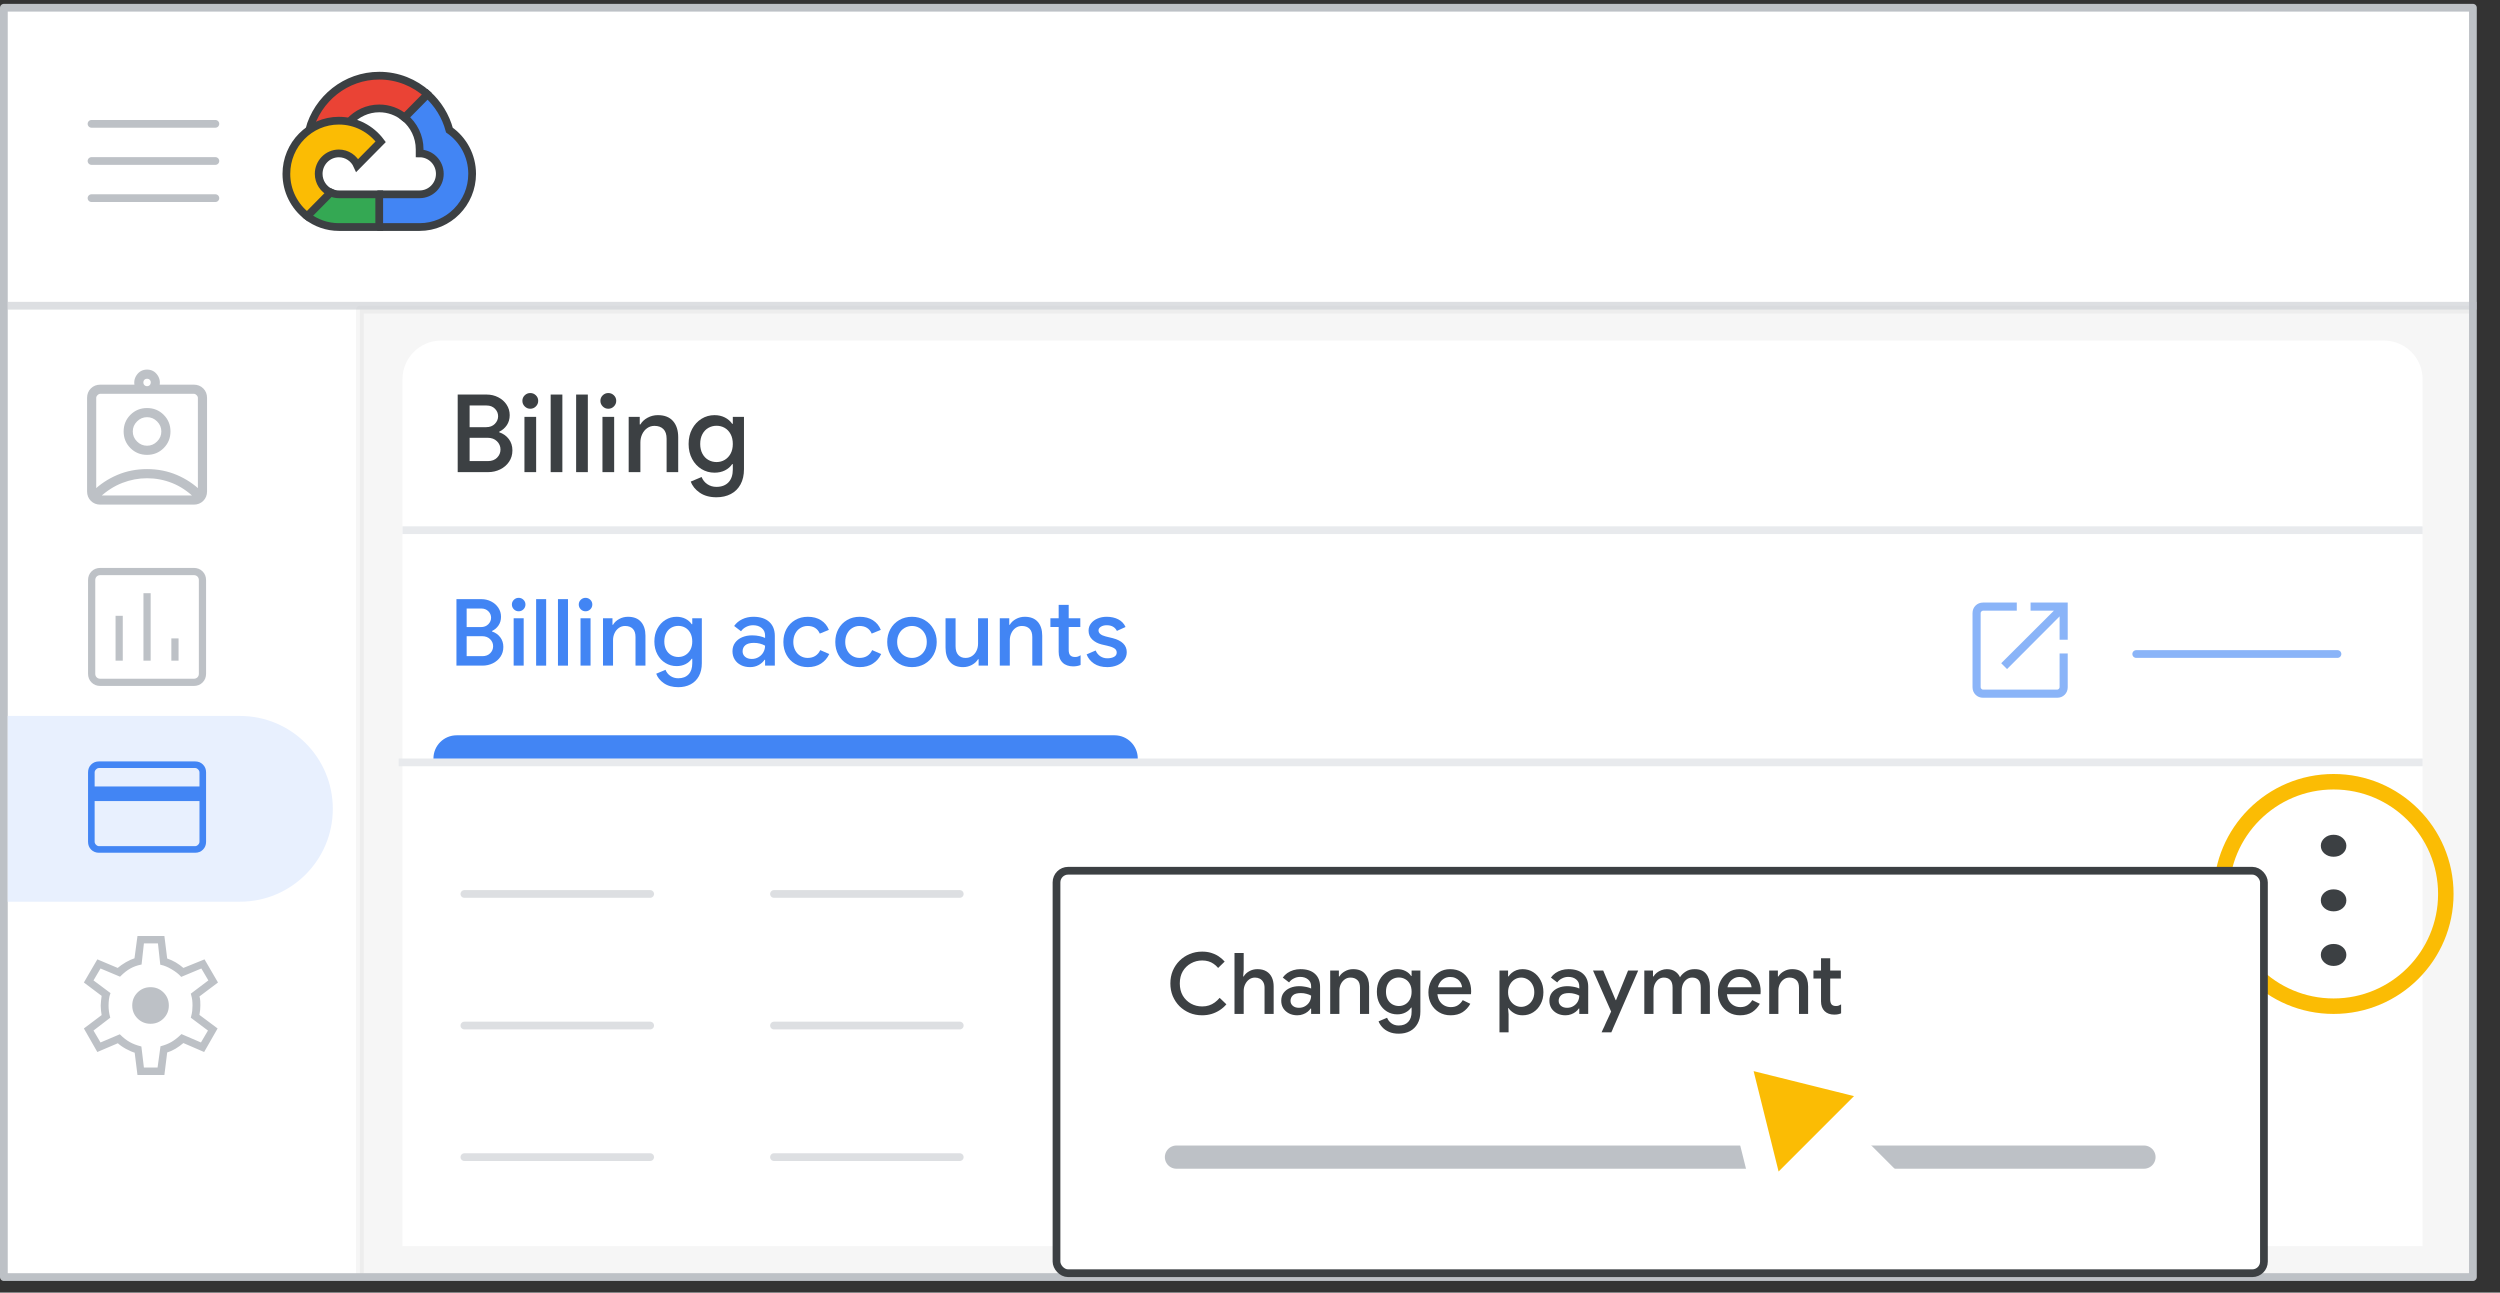 <svg width="323" height="167" viewBox="0 0 323 167" fill="none" xmlns="http://www.w3.org/2000/svg">
<rect x="0" y="0" width="323" height="167" fill="#333333" stroke="none"/>
<g id="partner-sales-console-change-payment" clip-path="url(#clip0_2_82311)">
<rect id="background" x="0.5" y="1" width="319" height="164" fill="white"/>
<rect id="grey bg copy" opacity="0.05" x="46.5" y="40" width="273" height="125" fill="#3C4043" stroke="#3C4043" stroke-linejoin="round"/>
<path id="grey bg copy 3" d="M52 49C52 46.239 54.239 44 57 44H308C310.761 44 313 46.239 313 49V161H52V49Z" fill="white"/>
<rect id="border" x="0.5" y="1" width="319" height="164" stroke="#BDC1C6" stroke-linejoin="round"/>
<g id="Cloud icon - illustrated">
<path id="Path" d="M52.275 15.181L53.044 15.195L55.132 13.08L55.233 12.184C53.574 10.688 51.391 9.778 49 9.778C44.671 9.778 41.02 12.76 39.937 16.803C40.166 16.643 40.652 16.762 40.652 16.762L44.826 16.067C44.826 16.067 45.043 15.708 45.148 15.73C46.103 14.672 47.477 14.006 49 14.006C50.239 14.006 51.379 14.447 52.275 15.181Z" fill="#EA4335" stroke="#3C4043"/>
<path id="Path_2" d="M58.065 16.808C57.581 14.996 56.58 13.397 55.232 12.183L52.274 15.179C53.458 16.149 54.217 17.632 54.217 19.291V19.82C55.656 19.82 56.826 21.005 56.826 22.462C56.826 23.92 55.656 25.105 54.217 25.105H49L48.478 25.636V28.807L49 29.333H54.217C57.957 29.333 61 26.251 61 22.462C61 20.12 59.837 18.049 58.065 16.808Z" fill="#4285F4" stroke="#3C4043"/>
<path id="Path_3" d="M43.782 29.333H48.996V25.105H43.782C43.399 25.105 43.036 25.019 42.708 24.867L41.956 25.101L39.867 27.218L39.684 27.933C40.823 28.81 42.243 29.333 43.782 29.333Z" fill="#34A853" stroke="#3C4043"/>
<path id="Path_4" d="M43.783 15.592C40.043 15.592 37 18.674 37 22.462C37 24.693 38.055 26.679 39.687 27.934L42.712 24.87C41.806 24.455 41.174 23.533 41.174 22.462C41.174 21.005 42.344 19.82 43.783 19.82C44.839 19.82 45.75 20.461 46.159 21.378L49.184 18.314C47.945 16.66 45.984 15.592 43.783 15.592Z" fill="#FBBC04" stroke="#3C4043"/>
</g>
<g id="Menu">
<path id="Line" d="M11.825 16H27.825" stroke="#BDC1C6" stroke-linecap="round" stroke-linejoin="round"/>
<path id="Line_2" d="M11.825 20.8H27.825" stroke="#BDC1C6" stroke-linecap="round" stroke-linejoin="round"/>
<path id="Line_3" d="M11.825 25.6H27.825" stroke="#BDC1C6" stroke-linecap="round" stroke-linejoin="round"/>
</g>
<path id="add title text line copy 5" opacity="0.5" d="M1.5 39.5H319.5" stroke="#BDC1C6" stroke-linecap="square"/>
<g id="blue highlight">
<path id="Rectangle" d="M1 92.5H31C37.627 92.5 43 97.873 43 104.5C43 111.127 37.627 116.5 31 116.5H1V92.5Z" fill="#E8F0FE"/>
</g>
<g id="assignment_ind_BASELINE_P900">
<g id="Shape">
<path fill-rule="evenodd" clip-rule="evenodd" d="M11.914 64.534C12.19 64.81 12.539 64.948 12.961 64.948H25.039C25.461 64.948 25.81 64.81 26.086 64.534C26.362 64.258 26.5 63.909 26.5 63.487V51.409C26.5 50.987 26.362 50.638 26.086 50.362C25.81 50.086 25.461 49.948 25.039 49.948H20.315C20.477 49.461 20.421 49.015 20.145 48.609C19.869 48.203 19.487 48 19 48C18.513 48 18.131 48.203 17.855 48.609C17.579 49.015 17.523 49.461 17.685 49.948H12.961C12.539 49.948 12.19 50.086 11.914 50.362C11.638 50.638 11.5 50.987 11.5 51.409V63.487C11.5 63.909 11.638 64.258 11.914 64.534ZM19.524 49.935C19.386 50.074 19.211 50.143 19 50.143C18.789 50.143 18.615 50.074 18.477 49.935C18.339 49.798 18.27 49.623 18.27 49.412C18.27 49.201 18.339 49.027 18.477 48.888C18.615 48.751 18.789 48.682 19 48.682C19.211 48.682 19.386 48.751 19.524 48.888C19.662 49.027 19.73 49.201 19.73 49.412C19.73 49.623 19.662 49.798 19.524 49.935ZM12.182 63.633C13.058 62.773 14.077 62.095 15.238 61.599C16.399 61.105 17.653 60.857 19 60.857C20.347 60.857 21.602 61.105 22.763 61.599C23.923 62.095 24.942 62.773 25.818 63.633V51.409C25.818 51.214 25.737 51.036 25.575 50.873C25.412 50.711 25.234 50.63 25.039 50.63H12.961C12.766 50.63 12.588 50.711 12.425 50.873C12.263 51.036 12.182 51.214 12.182 51.409V63.633ZM20.972 57.716C20.437 58.252 19.779 58.52 19 58.52C18.221 58.52 17.563 58.252 17.028 57.716C16.492 57.18 16.224 56.523 16.224 55.743C16.224 54.964 16.492 54.307 17.028 53.771C17.563 53.235 18.221 52.968 19 52.968C19.779 52.968 20.437 53.235 20.972 53.771C21.508 54.307 21.776 54.964 21.776 55.743C21.776 56.523 21.508 57.18 20.972 57.716ZM12.717 64.266H25.282V64.193V64.12C24.373 63.243 23.387 62.594 22.324 62.172C21.261 61.75 20.153 61.539 19 61.539C17.88 61.539 16.784 61.746 15.713 62.159C14.641 62.574 13.643 63.211 12.717 64.071V64.169V64.266ZM17.527 57.216C17.941 57.63 18.432 57.838 19 57.838C19.568 57.838 20.059 57.63 20.473 57.216C20.887 56.803 21.094 56.312 21.094 55.743C21.094 55.175 20.887 54.684 20.473 54.271C20.059 53.856 19.568 53.649 19 53.649C18.432 53.649 17.941 53.856 17.527 54.271C17.113 54.684 16.906 55.175 16.906 55.743C16.906 56.312 17.113 56.803 17.527 57.216Z" fill="#BDC1C6"/>
<path d="M20.315 49.948L20.078 49.869L19.968 50.198H20.315V49.948ZM17.685 49.948V50.198H18.032L17.922 49.869L17.685 49.948ZM19.524 49.935L19.347 49.759L19.347 49.759L19.524 49.935ZM18.477 49.935L18.654 49.759L18.653 49.758L18.477 49.935ZM18.477 48.888L18.654 49.065L18.654 49.065L18.477 48.888ZM19.524 48.888L19.701 48.712L19.7 48.711L19.524 48.888ZM15.238 61.599L15.14 61.369L15.14 61.369L15.238 61.599ZM12.182 63.633H11.932V64.229L12.357 63.812L12.182 63.633ZM22.763 61.599L22.861 61.369L22.861 61.369L22.763 61.599ZM25.818 63.633L25.643 63.812L26.068 64.229V63.633H25.818ZM25.575 50.873L25.398 51.05V51.05L25.575 50.873ZM12.425 50.873L12.248 50.697H12.248L12.425 50.873ZM17.028 57.716L16.851 57.893H16.851L17.028 57.716ZM17.028 53.771L16.851 53.594L16.851 53.594L17.028 53.771ZM20.972 53.771L20.796 53.948L20.972 53.771ZM25.282 64.266V64.516H25.532V64.266H25.282ZM12.717 64.266H12.467V64.516H12.717V64.266ZM25.282 64.12H25.532V64.014L25.456 63.94L25.282 64.12ZM22.324 62.172L22.417 61.94L22.417 61.94L22.324 62.172ZM15.713 62.159L15.623 61.926L15.623 61.926L15.713 62.159ZM12.717 64.071L12.547 63.888L12.467 63.962V64.071H12.717ZM17.527 57.216L17.704 57.04L17.704 57.039L17.527 57.216ZM20.473 57.216L20.296 57.039L20.296 57.04L20.473 57.216ZM20.473 54.271L20.296 54.447L20.296 54.448L20.473 54.271ZM17.527 54.271L17.704 54.448L17.704 54.447L17.527 54.271ZM12.961 64.698C12.599 64.698 12.316 64.582 12.091 64.357L11.737 64.711C12.064 65.038 12.479 65.198 12.961 65.198V64.698ZM25.039 64.698H12.961V65.198H25.039V64.698ZM25.909 64.357C25.684 64.582 25.401 64.698 25.039 64.698V65.198C25.521 65.198 25.936 65.038 26.263 64.711L25.909 64.357ZM26.25 63.487C26.25 63.849 26.134 64.132 25.909 64.357L26.263 64.711C26.59 64.384 26.75 63.969 26.75 63.487H26.25ZM26.25 51.409V63.487H26.75V51.409H26.25ZM25.909 50.539C26.134 50.764 26.25 51.047 26.25 51.409H26.75C26.75 50.927 26.59 50.512 26.263 50.185L25.909 50.539ZM25.039 50.198C25.401 50.198 25.684 50.314 25.909 50.539L26.263 50.185C25.936 49.858 25.521 49.698 25.039 49.698V50.198ZM20.315 50.198H25.039V49.698H20.315V50.198ZM19.938 48.749C20.168 49.087 20.217 49.452 20.078 49.869L20.552 50.027C20.738 49.47 20.673 48.942 20.351 48.468L19.938 48.749ZM19 48.25C19.404 48.25 19.708 48.411 19.938 48.749L20.351 48.468C20.029 47.995 19.571 47.75 19 47.75V48.25ZM18.062 48.749C18.292 48.411 18.596 48.25 19 48.25V47.75C18.429 47.75 17.971 47.995 17.649 48.468L18.062 48.749ZM17.922 49.869C17.783 49.452 17.832 49.087 18.062 48.749L17.649 48.468C17.327 48.942 17.262 49.47 17.448 50.027L17.922 49.869ZM12.961 50.198H17.685V49.698H12.961V50.198ZM12.091 50.539C12.316 50.314 12.599 50.198 12.961 50.198V49.698C12.479 49.698 12.064 49.858 11.737 50.185L12.091 50.539ZM11.75 51.409C11.75 51.047 11.866 50.764 12.091 50.539L11.737 50.185C11.41 50.512 11.25 50.927 11.25 51.409H11.75ZM11.75 63.487V51.409H11.25V63.487H11.75ZM12.091 64.357C11.866 64.132 11.75 63.849 11.75 63.487H11.25C11.25 63.969 11.41 64.384 11.737 64.711L12.091 64.357ZM19 50.393C19.272 50.393 19.512 50.301 19.701 50.112L19.347 49.759C19.26 49.846 19.151 49.893 19 49.893V50.393ZM18.3 50.112C18.488 50.301 18.728 50.393 19 50.393V49.893C18.849 49.893 18.741 49.846 18.654 49.759L18.3 50.112ZM18.02 49.412C18.02 49.684 18.111 49.924 18.301 50.113L18.653 49.758C18.566 49.672 18.52 49.563 18.52 49.412H18.02ZM18.3 48.712C18.111 48.901 18.02 49.141 18.02 49.412H18.52C18.52 49.262 18.566 49.153 18.654 49.065L18.3 48.712ZM19 48.432C18.729 48.432 18.489 48.523 18.3 48.712L18.654 49.065C18.74 48.978 18.849 48.932 19 48.932V48.432ZM19.7 48.711C19.511 48.523 19.271 48.432 19 48.432V48.932C19.151 48.932 19.26 48.978 19.348 49.066L19.7 48.711ZM19.98 49.412C19.98 49.141 19.89 48.901 19.701 48.712L19.347 49.065C19.434 49.152 19.48 49.261 19.48 49.412H19.98ZM19.701 50.112C19.89 49.923 19.98 49.684 19.98 49.412H19.48C19.48 49.563 19.434 49.672 19.347 49.759L19.701 50.112ZM15.14 61.369C13.951 61.877 12.906 62.572 12.007 63.455L12.357 63.812C13.211 62.974 14.203 62.313 15.336 61.829L15.14 61.369ZM19 60.607C17.621 60.607 16.334 60.861 15.14 61.369L15.336 61.829C16.464 61.349 17.684 61.107 19 61.107V60.607ZM22.861 61.369C21.667 60.861 20.379 60.607 19 60.607V61.107C20.316 61.107 21.537 61.349 22.665 61.829L22.861 61.369ZM25.993 63.455C25.094 62.572 24.049 61.877 22.861 61.369L22.665 61.829C23.797 62.313 24.789 62.974 25.643 63.812L25.993 63.455ZM25.568 51.409V63.633H26.068V51.409H25.568ZM25.398 51.05C25.522 51.175 25.568 51.292 25.568 51.409H26.068C26.068 51.136 25.952 50.897 25.752 50.697L25.398 51.05ZM25.039 50.88C25.156 50.88 25.273 50.926 25.398 51.05L25.752 50.697C25.551 50.496 25.312 50.38 25.039 50.38V50.88ZM12.961 50.88H25.039V50.38H12.961V50.88ZM12.602 51.05C12.727 50.926 12.844 50.88 12.961 50.88V50.38C12.688 50.38 12.449 50.496 12.248 50.697L12.602 51.05ZM12.432 51.409C12.432 51.292 12.478 51.175 12.602 51.05L12.248 50.697C12.048 50.897 11.932 51.136 11.932 51.409H12.432ZM12.432 63.633V51.409H11.932V63.633H12.432ZM19 58.77C19.843 58.77 20.565 58.477 21.149 57.893L20.796 57.539C20.308 58.026 19.715 58.27 19 58.27V58.77ZM16.851 57.893C17.435 58.477 18.157 58.77 19 58.77V58.27C18.285 58.27 17.692 58.026 17.204 57.539L16.851 57.893ZM15.974 55.743C15.974 56.587 16.267 57.309 16.851 57.893L17.204 57.539C16.717 57.052 16.474 56.459 16.474 55.743H15.974ZM16.851 53.594C16.267 54.178 15.974 54.9 15.974 55.743H16.474C16.474 55.029 16.717 54.435 17.204 53.948L16.851 53.594ZM19 52.718C18.157 52.718 17.435 53.01 16.851 53.594L17.204 53.948C17.692 53.461 18.285 53.218 19 53.218V52.718ZM21.149 53.594C20.565 53.01 19.843 52.718 19 52.718V53.218C19.715 53.218 20.308 53.461 20.796 53.948L21.149 53.594ZM22.026 55.743C22.026 54.9 21.733 54.178 21.149 53.594L20.796 53.948C21.283 54.435 21.526 55.029 21.526 55.743H22.026ZM21.149 57.893C21.733 57.309 22.026 56.587 22.026 55.743H21.526C21.526 56.459 21.283 57.052 20.796 57.539L21.149 57.893ZM25.282 64.016H12.717V64.516H25.282V64.016ZM25.032 64.193V64.266H25.532V64.193H25.032ZM25.032 64.12V64.193H25.532V64.12H25.032ZM22.232 62.404C23.262 62.813 24.221 63.444 25.109 64.3L25.456 63.94C24.526 63.043 23.513 62.375 22.417 61.94L22.232 62.404ZM19 61.789C20.121 61.789 21.198 61.994 22.232 62.404L22.417 61.94C21.323 61.506 20.184 61.289 19 61.289V61.789ZM15.803 62.393C16.846 61.99 17.911 61.789 19 61.789V61.289C17.848 61.289 16.722 61.502 15.623 61.926L15.803 62.393ZM12.888 64.254C13.792 63.414 14.764 62.794 15.803 62.393L15.623 61.926C14.519 62.353 13.494 63.008 12.547 63.888L12.888 64.254ZM12.967 64.169V64.071H12.467V64.169H12.967ZM12.967 64.266V64.169H12.467V64.266H12.967ZM19 57.588C18.5 57.588 18.073 57.408 17.704 57.04L17.35 57.393C17.809 57.852 18.363 58.088 19 58.088V57.588ZM20.296 57.04C19.927 57.408 19.5 57.588 19 57.588V58.088C19.637 58.088 20.191 57.852 20.65 57.393L20.296 57.04ZM20.844 55.743C20.844 56.243 20.665 56.671 20.296 57.039L20.649 57.393C21.109 56.934 21.344 56.38 21.344 55.743H20.844ZM20.296 54.448C20.665 54.816 20.844 55.244 20.844 55.743H21.344C21.344 55.107 21.109 54.553 20.649 54.094L20.296 54.448ZM19 53.899C19.5 53.899 19.927 54.078 20.296 54.447L20.65 54.094C20.191 53.635 19.637 53.399 19 53.399V53.899ZM17.704 54.447C18.073 54.078 18.5 53.899 19 53.899V53.399C18.363 53.399 17.809 53.635 17.35 54.094L17.704 54.447ZM17.156 55.743C17.156 55.244 17.335 54.816 17.704 54.448L17.351 54.094C16.891 54.553 16.656 55.107 16.656 55.743H17.156ZM17.704 57.039C17.335 56.671 17.156 56.243 17.156 55.743H16.656C16.656 56.38 16.891 56.934 17.351 57.393L17.704 57.039Z" fill="#BDC1C6"/>
</g>
</g>
<g id="settings_BASELINE_P900">
<g id="Shape_2">
<path fill-rule="evenodd" clip-rule="evenodd" d="M17.871 138.764L17.515 135.914C17.159 135.812 16.764 135.643 16.331 135.405C15.899 135.167 15.538 134.913 15.25 134.642L12.629 135.761L11 132.911L13.265 131.206C13.231 131.002 13.201 130.79 13.175 130.57C13.15 130.349 13.138 130.137 13.138 129.933C13.138 129.747 13.15 129.548 13.175 129.336C13.201 129.124 13.231 128.882 13.265 128.61L11 126.905L12.629 124.106L15.225 125.2C15.564 124.912 15.933 124.653 16.331 124.423C16.73 124.195 17.116 124.021 17.489 123.902L17.871 121.052H21.129L21.485 123.927C21.926 124.08 22.312 124.254 22.643 124.449C22.974 124.644 23.317 124.895 23.674 125.2L26.371 124.106L28 126.905L25.633 128.686C25.701 128.924 25.739 129.14 25.748 129.336C25.756 129.531 25.761 129.721 25.761 129.908C25.761 130.078 25.752 130.26 25.735 130.455C25.718 130.65 25.684 130.892 25.633 131.18L27.949 132.911L26.32 135.761L23.674 134.616C23.317 134.921 22.961 135.18 22.605 135.392C22.248 135.604 21.875 135.77 21.485 135.889L21.129 138.764H17.871ZM19.449 132.148C20.077 132.148 20.607 131.931 21.039 131.498C21.472 131.066 21.689 130.536 21.689 129.908C21.689 129.28 21.472 128.75 21.039 128.318C20.607 127.885 20.077 127.668 19.449 127.668C18.821 127.668 18.291 127.885 17.858 128.318C17.426 128.75 17.21 129.28 17.21 129.908C17.21 130.536 17.426 131.066 17.858 131.498C18.291 131.931 18.821 132.148 19.449 132.148ZM20.467 138.052H18.482L18.151 135.303C17.608 135.167 17.125 134.981 16.701 134.743C16.276 134.506 15.861 134.183 15.454 133.776L12.934 134.845L11.916 133.115L14.105 131.435C14.037 131.197 13.986 130.951 13.952 130.697C13.918 130.442 13.901 130.188 13.901 129.933C13.901 129.645 13.918 129.365 13.952 129.094C13.986 128.822 14.045 128.576 14.13 128.356L11.916 126.701L12.934 124.971L15.479 126.04C15.92 125.599 16.353 125.259 16.777 125.022C17.201 124.784 17.668 124.615 18.177 124.513L18.482 121.764H20.518L20.823 124.538C21.247 124.623 21.718 124.818 22.236 125.124C22.753 125.429 23.156 125.743 23.445 126.065L26.066 124.971L27.084 126.701L24.793 128.432C24.878 128.72 24.934 128.975 24.959 129.195C24.985 129.416 24.997 129.654 24.997 129.908C24.997 130.146 24.985 130.383 24.959 130.621C24.934 130.858 24.878 131.13 24.793 131.435L27.033 133.115L26.015 134.845L23.47 133.751C23.029 134.175 22.609 134.501 22.211 134.73C21.812 134.959 21.358 135.142 20.849 135.278L20.467 138.052Z" fill="#BDC1C6"/>
<path d="M17.515 135.914L17.639 135.898L17.629 135.817L17.549 135.794L17.515 135.914ZM17.871 138.764L17.747 138.78L17.761 138.889H17.871V138.764ZM16.331 135.405L16.271 135.515L16.271 135.515L16.331 135.405ZM15.25 134.642L15.336 134.551L15.276 134.494L15.201 134.527L15.25 134.642ZM12.629 135.761L12.52 135.823L12.575 135.92L12.678 135.876L12.629 135.761ZM11 132.911L10.925 132.811L10.837 132.877L10.892 132.973L11 132.911ZM13.265 131.206L13.34 131.306L13.401 131.26L13.388 131.185L13.265 131.206ZM13.175 130.57L13.051 130.584L13.051 130.584L13.175 130.57ZM13.175 129.336L13.051 129.321L13.051 129.321L13.175 129.336ZM13.265 128.61L13.389 128.626L13.398 128.554L13.34 128.51L13.265 128.61ZM11 126.905L10.892 126.842L10.836 126.938L10.925 127.005L11 126.905ZM12.629 124.106L12.677 123.99L12.576 123.948L12.521 124.043L12.629 124.106ZM15.225 125.2L15.176 125.315L15.247 125.345L15.306 125.295L15.225 125.2ZM16.331 124.423L16.269 124.315L16.269 124.315L16.331 124.423ZM17.489 123.902L17.527 124.021L17.603 123.997L17.613 123.919L17.489 123.902ZM17.871 121.052V120.927H17.762L17.747 121.035L17.871 121.052ZM21.129 121.052L21.253 121.036L21.239 120.927H21.129V121.052ZM21.485 123.927L21.361 123.943L21.371 124.02L21.444 124.046L21.485 123.927ZM22.643 124.449L22.707 124.341L22.707 124.341L22.643 124.449ZM23.674 125.2L23.592 125.295L23.65 125.344L23.721 125.316L23.674 125.2ZM26.371 124.106L26.479 124.043L26.425 123.949L26.324 123.99L26.371 124.106ZM28 126.905L28.075 127.005L28.164 126.938L28.108 126.842L28 126.905ZM25.633 128.686L25.558 128.587L25.489 128.638L25.513 128.721L25.633 128.686ZM25.748 129.336L25.873 129.331L25.873 129.33L25.748 129.336ZM25.735 130.455L25.61 130.444L25.61 130.444L25.735 130.455ZM25.633 131.18L25.51 131.159L25.497 131.235L25.558 131.281L25.633 131.18ZM27.949 132.911L28.058 132.973L28.113 132.877L28.024 132.811L27.949 132.911ZM26.32 135.761L26.271 135.876L26.373 135.92L26.429 135.823L26.32 135.761ZM23.674 134.616L23.723 134.501L23.652 134.47L23.592 134.521L23.674 134.616ZM22.605 135.392L22.541 135.284L22.541 135.284L22.605 135.392ZM21.485 135.889L21.449 135.769L21.371 135.793L21.361 135.873L21.485 135.889ZM21.129 138.764V138.889H21.239L21.253 138.78L21.129 138.764ZM21.039 131.498L20.951 131.41L20.951 131.41L21.039 131.498ZM21.039 128.318L20.951 128.406L20.951 128.406L21.039 128.318ZM17.858 128.318L17.946 128.406L17.858 128.318ZM17.858 131.498L17.77 131.586L17.858 131.498ZM18.482 138.052L18.358 138.067L18.371 138.177H18.482V138.052ZM20.467 138.052V138.177H20.576L20.591 138.069L20.467 138.052ZM18.151 135.303L18.275 135.288L18.265 135.203L18.181 135.182L18.151 135.303ZM16.701 134.743L16.762 134.634H16.762L16.701 134.743ZM15.454 133.776L15.542 133.688L15.482 133.628L15.405 133.661L15.454 133.776ZM12.934 134.845L12.826 134.909L12.882 135.003L12.983 134.96L12.934 134.845ZM11.916 133.115L11.84 133.015L11.752 133.083L11.808 133.178L11.916 133.115ZM14.105 131.435L14.181 131.534L14.248 131.482L14.225 131.401L14.105 131.435ZM13.952 130.697L14.076 130.68L13.952 130.697ZM13.952 129.094L14.076 129.109L13.952 129.094ZM14.13 128.356L14.247 128.4L14.281 128.312L14.205 128.255L14.13 128.356ZM11.916 126.701L11.808 126.638L11.752 126.735L11.841 126.802L11.916 126.701ZM12.934 124.971L12.982 124.856L12.882 124.813L12.826 124.908L12.934 124.971ZM15.479 126.04L15.431 126.155L15.508 126.188L15.567 126.128L15.479 126.04ZM16.777 125.022L16.838 125.131H16.838L16.777 125.022ZM18.177 124.513L18.201 124.635L18.291 124.617L18.301 124.527L18.177 124.513ZM18.482 121.764V121.639H18.37L18.358 121.75L18.482 121.764ZM20.518 121.764L20.642 121.751L20.63 121.639H20.518V121.764ZM20.823 124.538L20.699 124.552L20.709 124.643L20.799 124.661L20.823 124.538ZM22.236 125.124L22.3 125.016L22.3 125.016L22.236 125.124ZM23.445 126.065L23.352 126.149L23.411 126.215L23.493 126.181L23.445 126.065ZM26.066 124.971L26.174 124.908L26.118 124.814L26.018 124.856L26.066 124.971ZM27.084 126.701L27.159 126.801L27.248 126.734L27.192 126.638L27.084 126.701ZM24.793 128.432L24.718 128.332L24.649 128.384L24.674 128.467L24.793 128.432ZM24.959 129.195L25.084 129.181L25.084 129.181L24.959 129.195ZM24.959 130.621L25.084 130.634L25.084 130.634L24.959 130.621ZM24.793 131.435L24.673 131.402L24.65 131.484L24.718 131.535L24.793 131.435ZM27.033 133.115L27.141 133.178L27.197 133.082L27.108 133.015L27.033 133.115ZM26.015 134.845L25.966 134.96L26.067 135.004L26.123 134.909L26.015 134.845ZM23.47 133.751L23.519 133.636L23.443 133.603L23.383 133.661L23.47 133.751ZM22.211 134.73L22.149 134.622L22.148 134.622L22.211 134.73ZM20.849 135.278L20.817 135.157L20.736 135.178L20.725 135.261L20.849 135.278ZM17.391 135.93L17.747 138.78L17.995 138.749L17.639 135.898L17.391 135.93ZM16.271 135.515C16.71 135.755 17.113 135.929 17.481 136.034L17.549 135.794C17.204 135.695 16.819 135.53 16.391 135.295L16.271 135.515ZM15.164 134.733C15.462 135.013 15.832 135.273 16.271 135.515L16.391 135.295C15.966 135.062 15.615 134.813 15.336 134.551L15.164 134.733ZM12.678 135.876L15.299 134.756L15.201 134.527L12.58 135.646L12.678 135.876ZM10.892 132.973L12.52 135.823L12.737 135.699L11.108 132.849L10.892 132.973ZM13.19 131.106L10.925 132.811L11.075 133.011L13.34 131.306L13.19 131.106ZM13.051 130.584C13.077 130.807 13.107 131.021 13.142 131.226L13.388 131.185C13.355 130.984 13.325 130.774 13.3 130.555L13.051 130.584ZM13.013 129.933C13.013 130.142 13.026 130.359 13.051 130.584L13.3 130.556C13.275 130.339 13.263 130.132 13.263 129.933H13.013ZM13.051 129.321C13.026 129.537 13.013 129.741 13.013 129.933H13.263C13.263 129.752 13.275 129.558 13.3 129.351L13.051 129.321ZM13.141 128.595C13.107 128.866 13.077 129.108 13.051 129.321L13.3 129.351C13.325 129.139 13.355 128.897 13.389 128.626L13.141 128.595ZM10.925 127.005L13.19 128.71L13.34 128.51L11.075 126.805L10.925 127.005ZM12.521 124.043L10.892 126.842L11.108 126.968L12.737 124.168L12.521 124.043ZM15.273 125.085L12.677 123.99L12.58 124.221L15.176 125.315L15.273 125.085ZM16.269 124.315C15.864 124.548 15.489 124.811 15.144 125.105L15.306 125.295C15.639 125.012 16.002 124.757 16.393 124.532L16.269 124.315ZM17.452 123.783C17.069 123.905 16.674 124.082 16.269 124.315L16.393 124.532C16.786 124.307 17.164 124.137 17.527 124.021L17.452 123.783ZM17.747 121.035L17.366 123.885L17.613 123.919L17.995 121.068L17.747 121.035ZM21.129 120.927H17.871V121.177H21.129V120.927ZM21.609 123.912L21.253 121.036L21.005 121.067L21.361 123.943L21.609 123.912ZM22.707 124.341C22.367 124.141 21.973 123.964 21.526 123.809L21.444 124.046C21.879 124.196 22.257 124.367 22.58 124.556L22.707 124.341ZM23.755 125.105C23.394 124.796 23.045 124.541 22.707 124.341L22.58 124.556C22.903 124.747 23.24 124.993 23.592 125.295L23.755 125.105ZM26.324 123.99L23.627 125.084L23.721 125.316L26.418 124.221L26.324 123.99ZM28.108 126.842L26.479 124.043L26.263 124.168L27.892 126.968L28.108 126.842ZM25.708 128.786L28.075 127.005L27.925 126.805L25.558 128.587L25.708 128.786ZM25.873 129.33C25.864 129.123 25.823 128.897 25.753 128.652L25.513 128.721C25.579 128.951 25.615 129.158 25.623 129.342L25.873 129.33ZM25.886 129.908C25.886 129.72 25.881 129.527 25.873 129.331L25.623 129.341C25.631 129.534 25.636 129.723 25.636 129.908H25.886ZM25.86 130.466C25.877 130.268 25.886 130.082 25.886 129.908H25.636C25.636 130.074 25.627 130.252 25.61 130.444L25.86 130.466ZM25.756 131.202C25.808 130.912 25.842 130.666 25.86 130.465L25.61 130.444C25.594 130.634 25.561 130.872 25.51 131.159L25.756 131.202ZM28.024 132.811L25.708 131.08L25.558 131.281L27.874 133.011L28.024 132.811ZM26.429 135.823L28.058 132.973L27.841 132.849L26.212 135.699L26.429 135.823ZM23.624 134.731L26.271 135.876L26.37 135.647L23.723 134.501L23.624 134.731ZM22.669 135.499C23.032 135.283 23.394 135.02 23.755 134.711L23.592 134.521C23.241 134.823 22.89 135.077 22.541 135.284L22.669 135.499ZM21.521 136.008C21.922 135.886 22.304 135.717 22.669 135.499L22.541 135.284C22.193 135.492 21.829 135.653 21.449 135.769L21.521 136.008ZM21.253 138.78L21.609 135.904L21.361 135.873L21.005 138.749L21.253 138.78ZM17.871 138.889H21.129V138.639H17.871V138.889ZM20.951 131.41C20.543 131.819 20.045 132.023 19.449 132.023V132.273C20.109 132.273 20.671 132.044 21.128 131.586L20.951 131.41ZM21.564 129.908C21.564 130.504 21.36 131.001 20.951 131.41L21.128 131.587C21.585 131.13 21.814 130.568 21.814 129.908H21.564ZM20.951 128.406C21.36 128.815 21.564 129.312 21.564 129.908H21.814C21.814 129.248 21.585 128.686 21.128 128.229L20.951 128.406ZM19.449 127.793C20.045 127.793 20.543 127.997 20.951 128.406L21.128 128.23C20.671 127.773 20.109 127.543 19.449 127.543V127.793ZM17.946 128.406C18.355 127.997 18.854 127.793 19.449 127.793V127.543C18.789 127.543 18.227 127.772 17.77 128.23L17.946 128.406ZM17.335 129.908C17.335 129.312 17.538 128.815 17.946 128.406L17.77 128.23C17.313 128.686 17.085 129.248 17.085 129.908H17.335ZM17.946 131.41C17.538 131.002 17.335 130.504 17.335 129.908H17.085C17.085 130.568 17.313 131.13 17.77 131.586L17.946 131.41ZM19.449 132.023C18.854 132.023 18.355 131.819 17.946 131.41L17.77 131.586C18.227 132.044 18.789 132.273 19.449 132.273V132.023ZM18.482 138.177H20.467V137.927H18.482V138.177ZM18.027 135.318L18.358 138.067L18.606 138.037L18.275 135.288L18.027 135.318ZM16.64 134.852C17.075 135.096 17.569 135.286 18.121 135.424L18.181 135.182C17.648 135.049 17.175 134.866 16.762 134.634L16.64 134.852ZM15.365 133.865C15.779 134.279 16.204 134.608 16.64 134.852L16.762 134.634C16.349 134.403 15.943 134.088 15.542 133.688L15.365 133.865ZM12.983 134.96L15.502 133.891L15.405 133.661L12.885 134.73L12.983 134.96ZM11.808 133.178L12.826 134.909L13.042 134.782L12.024 133.051L11.808 133.178ZM14.029 131.336L11.84 133.015L11.992 133.214L14.181 131.534L14.029 131.336ZM13.828 130.713C13.863 130.974 13.915 131.226 13.985 131.469L14.225 131.401C14.159 131.169 14.109 130.929 14.076 130.68L13.828 130.713ZM13.776 129.933C13.776 130.194 13.793 130.454 13.828 130.713L14.076 130.68C14.043 130.431 14.026 130.182 14.026 129.933H13.776ZM13.828 129.078C13.793 129.355 13.776 129.64 13.776 129.933H14.026C14.026 129.65 14.043 129.375 14.076 129.109L13.828 129.078ZM14.014 128.311C13.925 128.542 13.863 128.798 13.828 129.078L14.076 129.109C14.109 128.846 14.166 128.61 14.247 128.4L14.014 128.311ZM11.841 126.802L14.055 128.456L14.205 128.255L11.991 126.601L11.841 126.802ZM12.826 124.908L11.808 126.638L12.024 126.765L13.042 125.034L12.826 124.908ZM15.527 125.925L12.982 124.856L12.886 125.086L15.431 126.155L15.527 125.925ZM16.716 124.913C16.279 125.157 15.838 125.504 15.391 125.951L15.567 126.128C16.003 125.693 16.426 125.361 16.838 125.131L16.716 124.913ZM18.152 124.39C17.631 124.494 17.152 124.668 16.716 124.913L16.838 125.131C17.25 124.9 17.704 124.735 18.201 124.635L18.152 124.39ZM18.358 121.75L18.052 124.499L18.301 124.527L18.606 121.778L18.358 121.75ZM20.518 121.639H18.482V121.889H20.518V121.639ZM20.948 124.525L20.642 121.751L20.394 121.778L20.699 124.552L20.948 124.525ZM22.3 125.016C21.774 124.706 21.29 124.504 20.848 124.416L20.799 124.661C21.205 124.742 21.663 124.93 22.173 125.231L22.3 125.016ZM23.538 125.982C23.238 125.647 22.824 125.326 22.3 125.016L22.173 125.231C22.683 125.532 23.074 125.839 23.352 126.149L23.538 125.982ZM26.018 124.856L23.396 125.95L23.493 126.181L26.114 125.086L26.018 124.856ZM27.192 126.638L26.174 124.908L25.958 125.034L26.976 126.765L27.192 126.638ZM24.869 128.532L27.159 126.801L27.009 126.602L24.718 128.332L24.869 128.532ZM25.084 129.181C25.057 128.951 25 128.69 24.913 128.397L24.674 128.467C24.757 128.751 24.81 128.998 24.835 129.21L25.084 129.181ZM25.122 129.908C25.122 129.649 25.109 129.407 25.084 129.181L24.835 129.21C24.86 129.425 24.872 129.658 24.872 129.908H25.122ZM25.084 130.634C25.109 130.392 25.122 130.15 25.122 129.908H24.872C24.872 130.141 24.86 130.374 24.835 130.607L25.084 130.634ZM24.914 131.468C25 131.158 25.057 130.88 25.084 130.634L24.835 130.607C24.81 130.836 24.756 131.101 24.673 131.402L24.914 131.468ZM27.108 133.015L24.868 131.335L24.718 131.535L26.958 133.215L27.108 133.015ZM26.123 134.909L27.141 133.178L26.925 133.051L25.907 134.782L26.123 134.909ZM23.421 133.866L25.966 134.96L26.064 134.73L23.519 133.636L23.421 133.866ZM22.273 134.839C22.683 134.603 23.11 134.27 23.557 133.841L23.383 133.661C22.947 134.08 22.536 134.399 22.149 134.622L22.273 134.839ZM20.881 135.399C21.399 135.26 21.863 135.074 22.273 134.838L22.148 134.622C21.76 134.845 21.317 135.024 20.817 135.157L20.881 135.399ZM20.591 138.069L20.973 135.295L20.725 135.261L20.343 138.035L20.591 138.069Z" fill="#BDC1C6"/>
</g>
</g>
<g id="credit_card_BASELINE_P900">
<g id="Shape_3">
<path fill-rule="evenodd" clip-rule="evenodd" d="M26.5 108.759V99.793C26.5 99.419 26.378 99.111 26.134 98.866C25.889 98.622 25.581 98.5 25.207 98.5H12.793C12.419 98.5 12.111 98.622 11.866 98.866C11.622 99.111 11.5 99.419 11.5 99.793V108.759C11.5 109.132 11.622 109.441 11.866 109.685C12.111 109.93 12.419 110.052 12.793 110.052H25.207C25.581 110.052 25.889 109.93 26.134 109.685C26.378 109.441 26.5 109.132 26.5 108.759ZM25.897 101.733H12.103V99.793C12.103 99.621 12.175 99.463 12.319 99.319C12.463 99.175 12.621 99.103 12.793 99.103H25.207C25.379 99.103 25.537 99.175 25.681 99.319C25.825 99.463 25.897 99.621 25.897 99.793V101.733ZM12.103 103.371V108.759C12.103 108.931 12.175 109.089 12.319 109.233C12.463 109.376 12.621 109.448 12.793 109.448H25.207C25.379 109.448 25.537 109.376 25.681 109.233C25.825 109.089 25.897 108.931 25.897 108.759V103.371H12.103Z" fill="#4285F4"/>
<path d="M26.134 98.866L26.045 98.955L26.134 98.866ZM11.866 98.866L11.955 98.955L11.866 98.866ZM11.866 109.685L11.955 109.597L11.866 109.685ZM12.103 101.733H11.978V101.858H12.103V101.733ZM25.897 101.733V101.858H26.022V101.733H25.897ZM12.319 99.319L12.231 99.231L12.231 99.231L12.319 99.319ZM25.681 99.319L25.593 99.407V99.407L25.681 99.319ZM12.103 103.371V103.246H11.978V103.371H12.103ZM12.319 109.233L12.231 109.321H12.231L12.319 109.233ZM25.897 103.371H26.022V103.246H25.897V103.371ZM26.375 99.793V108.759H26.625V99.793H26.375ZM26.045 98.955C26.264 99.174 26.375 99.45 26.375 99.793H26.625C26.625 99.389 26.492 99.048 26.222 98.778L26.045 98.955ZM25.207 98.625C25.55 98.625 25.826 98.736 26.045 98.955L26.222 98.778C25.952 98.508 25.611 98.375 25.207 98.375V98.625ZM12.793 98.625H25.207V98.375H12.793V98.625ZM11.955 98.955C12.174 98.736 12.45 98.625 12.793 98.625V98.375C12.389 98.375 12.048 98.508 11.778 98.778L11.955 98.955ZM11.625 99.793C11.625 99.45 11.736 99.174 11.955 98.955L11.778 98.778C11.508 99.048 11.375 99.389 11.375 99.793H11.625ZM11.625 108.759V99.793H11.375V108.759H11.625ZM11.955 109.597C11.736 109.378 11.625 109.102 11.625 108.759H11.375C11.375 109.162 11.508 109.504 11.778 109.774L11.955 109.597ZM12.793 109.927C12.45 109.927 12.174 109.816 11.955 109.597L11.778 109.774C12.048 110.043 12.389 110.177 12.793 110.177V109.927ZM25.207 109.927H12.793V110.177H25.207V109.927ZM26.045 109.597C25.826 109.816 25.55 109.927 25.207 109.927V110.177C25.611 110.177 25.952 110.043 26.222 109.774L26.045 109.597ZM26.375 108.759C26.375 109.102 26.264 109.378 26.045 109.597L26.222 109.774C26.492 109.504 26.625 109.162 26.625 108.759H26.375ZM12.103 101.858H25.897V101.608H12.103V101.858ZM11.978 99.793V101.733H12.228V99.793H11.978ZM12.231 99.231C12.068 99.393 11.978 99.582 11.978 99.793H12.228C12.228 99.66 12.283 99.532 12.407 99.407L12.231 99.231ZM12.793 98.978C12.582 98.978 12.393 99.068 12.231 99.231L12.407 99.407C12.532 99.283 12.66 99.228 12.793 99.228V98.978ZM25.207 98.978H12.793V99.228H25.207V98.978ZM25.769 99.231C25.607 99.068 25.418 98.978 25.207 98.978V99.228C25.34 99.228 25.468 99.283 25.593 99.407L25.769 99.231ZM26.022 99.793C26.022 99.582 25.932 99.393 25.769 99.231L25.593 99.407C25.717 99.532 25.772 99.66 25.772 99.793H26.022ZM26.022 101.733V99.793H25.772V101.733H26.022ZM12.228 108.759V103.371H11.978V108.759H12.228ZM12.407 109.144C12.283 109.02 12.228 108.892 12.228 108.759H11.978C11.978 108.97 12.068 109.159 12.231 109.321L12.407 109.144ZM12.793 109.323C12.66 109.323 12.532 109.269 12.407 109.144L12.231 109.321C12.393 109.484 12.582 109.573 12.793 109.573V109.323ZM25.207 109.323H12.793V109.573H25.207V109.323ZM25.593 109.144C25.468 109.269 25.34 109.323 25.207 109.323V109.573C25.418 109.573 25.607 109.484 25.769 109.321L25.593 109.144ZM25.772 108.759C25.772 108.892 25.717 109.02 25.593 109.144L25.769 109.321C25.932 109.159 26.022 108.97 26.022 108.759H25.772ZM25.772 103.371V108.759H26.022V103.371H25.772ZM12.103 103.496H25.897V103.246H12.103V103.496Z" fill="#4285F4"/>
</g>
</g>
<g id="insert_chart_BASELINE_P900">
<g id="Shape_4">
<path fill-rule="evenodd" clip-rule="evenodd" d="M11.914 88.086C12.19 88.362 12.539 88.5 12.961 88.5H25.039C25.461 88.5 25.81 88.362 26.086 88.086C26.362 87.81 26.5 87.461 26.5 87.039V74.961C26.5 74.539 26.362 74.19 26.086 73.914C25.81 73.638 25.461 73.5 25.039 73.5H12.961C12.539 73.5 12.19 73.638 11.914 73.914C11.638 74.19 11.5 74.539 11.5 74.961V87.039C11.5 87.461 11.638 87.81 11.914 88.086ZM19.341 85.237H18.659V76.763H19.341V85.237ZM15.737 85.237H15.055V79.685H15.737V85.237ZM22.263 85.237H22.945V82.607H22.263V85.237ZM12.961 87.818H25.039C25.266 87.818 25.453 87.745 25.599 87.599C25.745 87.453 25.818 87.266 25.818 87.039V74.961C25.818 74.734 25.745 74.547 25.599 74.401C25.453 74.255 25.266 74.182 25.039 74.182H12.961C12.734 74.182 12.547 74.255 12.401 74.401C12.255 74.547 12.182 74.734 12.182 74.961V87.039C12.182 87.266 12.255 87.453 12.401 87.599C12.547 87.745 12.734 87.818 12.961 87.818Z" fill="#BDC1C6"/>
<path d="M18.659 85.237H18.534V85.362H18.659V85.237ZM19.341 85.237V85.362H19.466V85.237H19.341ZM18.659 76.763V76.638H18.534V76.763H18.659ZM19.341 76.763H19.466V76.638H19.341V76.763ZM15.055 85.237H14.93V85.362H15.055V85.237ZM15.737 85.237V85.362H15.862V85.237H15.737ZM15.055 79.685V79.56H14.93V79.685H15.055ZM15.737 79.685H15.862V79.56H15.737V79.685ZM22.945 85.237V85.362H23.07V85.237H22.945ZM22.263 85.237H22.138V85.362H22.263V85.237ZM22.945 82.607H23.07V82.482H22.945V82.607ZM22.263 82.607V82.482H22.138V82.607H22.263ZM12.961 88.375C12.569 88.375 12.253 88.248 12.002 87.998L11.826 88.174C12.127 88.476 12.509 88.625 12.961 88.625V88.375ZM25.039 88.375H12.961V88.625H25.039V88.375ZM25.998 87.998C25.747 88.248 25.431 88.375 25.039 88.375V88.625C25.491 88.625 25.873 88.476 26.174 88.174L25.998 87.998ZM26.375 87.039C26.375 87.431 26.248 87.747 25.998 87.998L26.174 88.174C26.476 87.873 26.625 87.491 26.625 87.039H26.375ZM26.375 74.961V87.039H26.625V74.961H26.375ZM25.998 74.002C26.248 74.253 26.375 74.569 26.375 74.961H26.625C26.625 74.509 26.476 74.127 26.174 73.826L25.998 74.002ZM25.039 73.625C25.431 73.625 25.747 73.752 25.998 74.002L26.174 73.826C25.873 73.524 25.491 73.375 25.039 73.375V73.625ZM12.961 73.625H25.039V73.375H12.961V73.625ZM12.002 74.002C12.253 73.752 12.569 73.625 12.961 73.625V73.375C12.509 73.375 12.127 73.524 11.826 73.826L12.002 74.002ZM11.625 74.961C11.625 74.569 11.752 74.253 12.002 74.002L11.826 73.826C11.524 74.127 11.375 74.509 11.375 74.961H11.625ZM11.625 87.039V74.961H11.375V87.039H11.625ZM12.002 87.998C11.752 87.747 11.625 87.431 11.625 87.039H11.375C11.375 87.491 11.524 87.873 11.826 88.174L12.002 87.998ZM18.659 85.362H19.341V85.112H18.659V85.362ZM18.534 76.763V85.237H18.784V76.763H18.534ZM19.341 76.638H18.659V76.888H19.341V76.638ZM19.466 85.237V76.763H19.216V85.237H19.466ZM15.055 85.362H15.737V85.112H15.055V85.362ZM14.93 79.685V85.237H15.18V79.685H14.93ZM15.737 79.56H15.055V79.81H15.737V79.56ZM15.862 85.237V79.685H15.612V85.237H15.862ZM22.945 85.112H22.263V85.362H22.945V85.112ZM22.82 82.607V85.237H23.07V82.607H22.82ZM22.263 82.732H22.945V82.482H22.263V82.732ZM22.388 85.237V82.607H22.138V85.237H22.388ZM25.039 87.693H12.961V87.943H25.039V87.693ZM25.511 87.511C25.39 87.631 25.237 87.693 25.039 87.693V87.943C25.296 87.943 25.515 87.859 25.687 87.687L25.511 87.511ZM25.693 87.039C25.693 87.237 25.631 87.39 25.511 87.511L25.687 87.687C25.859 87.515 25.943 87.296 25.943 87.039H25.693ZM25.693 74.961V87.039H25.943V74.961H25.693ZM25.511 74.489C25.631 74.61 25.693 74.763 25.693 74.961H25.943C25.943 74.704 25.859 74.485 25.687 74.313L25.511 74.489ZM25.039 74.307C25.237 74.307 25.39 74.369 25.511 74.489L25.687 74.313C25.515 74.141 25.296 74.057 25.039 74.057V74.307ZM12.961 74.307H25.039V74.057H12.961V74.307ZM12.489 74.489C12.61 74.369 12.763 74.307 12.961 74.307V74.057C12.704 74.057 12.485 74.141 12.313 74.313L12.489 74.489ZM12.307 74.961C12.307 74.763 12.369 74.61 12.489 74.489L12.313 74.313C12.141 74.485 12.057 74.704 12.057 74.961H12.307ZM12.307 87.039V74.961H12.057V87.039H12.307ZM12.489 87.511C12.369 87.39 12.307 87.237 12.307 87.039H12.057C12.057 87.296 12.141 87.515 12.313 87.687L12.489 87.511ZM12.961 87.693C12.763 87.693 12.61 87.631 12.489 87.511L12.313 87.687C12.485 87.859 12.704 87.943 12.961 87.943V87.693Z" fill="#BDC1C6"/>
</g>
</g>
<g id="Billing">
<path id="Shape_5" fill-rule="evenodd" clip-rule="evenodd" d="M59.134 50.976H62.886C63.418 50.976 63.913 51.093 64.37 51.326C64.827 51.559 65.189 51.879 65.455 52.285C65.721 52.691 65.854 53.141 65.854 53.636C65.854 54.131 65.73 54.562 65.483 54.931C65.236 55.3 64.907 55.582 64.496 55.778V55.848C65.019 56.025 65.434 56.319 65.742 56.73C66.05 57.141 66.204 57.626 66.204 58.186C66.204 58.737 66.062 59.224 65.777 59.649C65.492 60.074 65.11 60.405 64.629 60.643C64.148 60.881 63.623 61 63.054 61H59.134V50.976ZM62.816 55.19C63.283 55.19 63.656 55.048 63.936 54.763C64.216 54.478 64.356 54.149 64.356 53.776C64.356 53.403 64.218 53.078 63.943 52.803C63.668 52.528 63.311 52.39 62.872 52.39H60.674V55.19H62.816ZM64.223 59.131C63.929 59.425 63.539 59.572 63.054 59.572H60.674V56.562H62.998C63.502 56.562 63.906 56.711 64.209 57.01C64.512 57.309 64.664 57.663 64.664 58.074C64.664 58.485 64.517 58.837 64.223 59.131Z" fill="#3C4043"/>
<path id="Shape_6" fill-rule="evenodd" clip-rule="evenodd" d="M67.793 52.509C67.994 52.71 68.234 52.81 68.514 52.81C68.794 52.81 69.034 52.71 69.235 52.509C69.436 52.308 69.536 52.068 69.536 51.788C69.536 51.508 69.436 51.27 69.235 51.074C69.034 50.878 68.794 50.78 68.514 50.78C68.234 50.78 67.994 50.878 67.793 51.074C67.592 51.27 67.492 51.508 67.492 51.788C67.492 52.068 67.592 52.308 67.793 52.509ZM69.27 61V53.86H67.758V61H69.27Z" fill="#3C4043"/>
<path id="Path_5" d="M71.146 50.976H72.658V61H71.146V50.976Z" fill="#3C4043"/>
<path id="Path_6" d="M74.436 50.976H75.948V61H74.436V50.976Z" fill="#3C4043"/>
<path id="Shape_7" fill-rule="evenodd" clip-rule="evenodd" d="M77.873 52.509C78.074 52.71 78.314 52.81 78.594 52.81C78.874 52.81 79.114 52.71 79.315 52.509C79.516 52.308 79.616 52.068 79.616 51.788C79.616 51.508 79.516 51.27 79.315 51.074C79.114 50.878 78.874 50.78 78.594 50.78C78.314 50.78 78.074 50.878 77.873 51.074C77.672 51.27 77.572 51.508 77.572 51.788C77.572 52.068 77.672 52.308 77.873 52.509ZM79.35 61V53.86H77.838V61H79.35Z" fill="#3C4043"/>
<path id="Path_7" d="M81.226 53.86H82.654V54.84H82.738C82.943 54.485 83.251 54.196 83.662 53.972C84.073 53.748 84.516 53.636 84.992 53.636C85.851 53.636 86.504 53.89 86.952 54.399C87.4 54.908 87.624 55.605 87.624 56.492V61H86.126V56.688C86.126 56.128 85.986 55.71 85.706 55.435C85.426 55.16 85.043 55.022 84.558 55.022C84.203 55.022 83.888 55.12 83.613 55.316C83.338 55.512 83.123 55.773 82.969 56.1C82.815 56.427 82.738 56.781 82.738 57.164V61H81.226V53.86Z" fill="#3C4043"/>
<path id="Shape_8" fill-rule="evenodd" clip-rule="evenodd" d="M90.403 63.653C90.977 64.05 91.698 64.248 92.566 64.248C93.266 64.248 93.884 64.108 94.421 63.828C94.958 63.548 95.375 63.135 95.674 62.589C95.973 62.043 96.122 61.387 96.122 60.622V53.86H94.68V54.756H94.596C94.363 54.411 94.048 54.138 93.651 53.937C93.254 53.736 92.809 53.636 92.314 53.636C91.707 53.636 91.15 53.792 90.641 54.105C90.132 54.418 89.726 54.856 89.423 55.421C89.12 55.986 88.968 56.632 88.968 57.36C88.968 58.088 89.12 58.734 89.423 59.299C89.726 59.864 90.132 60.3 90.641 60.608C91.15 60.916 91.707 61.07 92.314 61.07C92.818 61.07 93.266 60.972 93.658 60.776C94.05 60.58 94.363 60.309 94.596 59.964H94.68V60.65C94.68 61.369 94.493 61.924 94.12 62.316C93.747 62.708 93.229 62.904 92.566 62.904C92.118 62.904 91.724 62.787 91.383 62.554C91.042 62.321 90.797 62.013 90.648 61.63L89.248 62.218C89.444 62.778 89.829 63.256 90.403 63.653ZM93.63 59.418C93.313 59.605 92.963 59.698 92.58 59.698C92.197 59.698 91.845 59.607 91.523 59.425C91.201 59.243 90.944 58.975 90.753 58.62C90.562 58.265 90.466 57.845 90.466 57.36C90.466 56.865 90.562 56.441 90.753 56.086C90.944 55.731 91.201 55.463 91.523 55.281C91.845 55.099 92.197 55.008 92.58 55.008C92.963 55.008 93.313 55.099 93.63 55.281C93.947 55.463 94.202 55.731 94.393 56.086C94.584 56.441 94.68 56.865 94.68 57.36C94.68 57.845 94.584 58.263 94.393 58.613C94.202 58.963 93.947 59.231 93.63 59.418Z" fill="#3C4043"/>
</g>
<path id="add title text line copy 5_2" d="M52.5 68.5H312.5" stroke="#E8EAED" stroke-linecap="square"/>
<path id="add title text line copy 5_3" d="M52 98.5H312.5" stroke="#E8EAED" stroke-linecap="square"/>
<g id="Billing accounts">
<path id="Shape_9" fill-rule="evenodd" clip-rule="evenodd" d="M58.972 77.408H62.188C62.644 77.408 63.068 77.508 63.46 77.708C63.852 77.908 64.162 78.182 64.39 78.53C64.618 78.878 64.732 79.264 64.732 79.688C64.732 80.112 64.626 80.482 64.414 80.798C64.202 81.114 63.92 81.356 63.568 81.524V81.584C64.016 81.736 64.372 81.988 64.636 82.34C64.9 82.692 65.032 83.108 65.032 83.588C65.032 84.06 64.91 84.478 64.666 84.842C64.422 85.206 64.094 85.49 63.682 85.694C63.27 85.898 62.82 86 62.332 86H58.972V77.408ZM62.128 81.02C62.528 81.02 62.848 80.898 63.088 80.654C63.328 80.41 63.448 80.128 63.448 79.808C63.448 79.488 63.33 79.21 63.094 78.974C62.858 78.738 62.552 78.62 62.176 78.62H60.292V81.02H62.128ZM63.334 84.398C63.082 84.65 62.748 84.776 62.332 84.776H60.292V82.196H62.284C62.716 82.196 63.062 82.324 63.322 82.58C63.582 82.836 63.712 83.14 63.712 83.492C63.712 83.844 63.586 84.146 63.334 84.398Z" fill="#4285F4"/>
<path id="Shape_10" fill-rule="evenodd" clip-rule="evenodd" d="M66.394 78.722C66.566 78.894 66.772 78.98 67.012 78.98C67.252 78.98 67.458 78.894 67.63 78.722C67.802 78.55 67.888 78.344 67.888 78.104C67.888 77.864 67.802 77.66 67.63 77.492C67.458 77.324 67.252 77.24 67.012 77.24C66.772 77.24 66.566 77.324 66.394 77.492C66.222 77.66 66.136 77.864 66.136 78.104C66.136 78.344 66.222 78.55 66.394 78.722ZM67.66 86V79.88H66.364V86H67.66Z" fill="#4285F4"/>
<path id="Path_8" d="M69.268 77.408H70.564V86H69.268V77.408Z" fill="#4285F4"/>
<path id="Path_9" d="M72.088 77.408H73.384V86H72.088V77.408Z" fill="#4285F4"/>
<path id="Shape_11" fill-rule="evenodd" clip-rule="evenodd" d="M75.034 78.722C75.206 78.894 75.412 78.98 75.652 78.98C75.892 78.98 76.098 78.894 76.27 78.722C76.442 78.55 76.528 78.344 76.528 78.104C76.528 77.864 76.442 77.66 76.27 77.492C76.098 77.324 75.892 77.24 75.652 77.24C75.412 77.24 75.206 77.324 75.034 77.492C74.862 77.66 74.776 77.864 74.776 78.104C74.776 78.344 74.862 78.55 75.034 78.722ZM76.3 86V79.88H75.004V86H76.3Z" fill="#4285F4"/>
<path id="Path_10" d="M77.908 79.88H79.132V80.72H79.204C79.38 80.416 79.644 80.168 79.996 79.976C80.348 79.784 80.728 79.688 81.136 79.688C81.872 79.688 82.432 79.906 82.816 80.342C83.2 80.778 83.392 81.376 83.392 82.136V86H82.108V82.304C82.108 81.824 81.988 81.466 81.748 81.23C81.508 80.994 81.18 80.876 80.764 80.876C80.46 80.876 80.19 80.96 79.954 81.128C79.718 81.296 79.534 81.52 79.402 81.8C79.27 82.08 79.204 82.384 79.204 82.712V86H77.908V79.88Z" fill="#4285F4"/>
<path id="Shape_12" fill-rule="evenodd" clip-rule="evenodd" d="M85.774 88.274C86.266 88.614 86.884 88.784 87.628 88.784C88.228 88.784 88.758 88.664 89.218 88.424C89.678 88.184 90.036 87.83 90.292 87.362C90.548 86.894 90.676 86.332 90.676 85.676V79.88H89.44V80.648H89.368C89.168 80.352 88.898 80.118 88.558 79.946C88.218 79.774 87.836 79.688 87.412 79.688C86.892 79.688 86.414 79.822 85.978 80.09C85.542 80.358 85.194 80.734 84.934 81.218C84.674 81.702 84.544 82.256 84.544 82.88C84.544 83.504 84.674 84.058 84.934 84.542C85.194 85.026 85.542 85.4 85.978 85.664C86.414 85.928 86.892 86.06 87.412 86.06C87.844 86.06 88.228 85.976 88.564 85.808C88.9 85.64 89.168 85.408 89.368 85.112H89.44V85.7C89.44 86.316 89.28 86.792 88.96 87.128C88.64 87.464 88.196 87.632 87.628 87.632C87.244 87.632 86.906 87.532 86.614 87.332C86.322 87.132 86.112 86.868 85.984 86.54L84.784 87.044C84.952 87.524 85.282 87.934 85.774 88.274ZM88.54 84.644C88.268 84.804 87.968 84.884 87.64 84.884C87.312 84.884 87.01 84.806 86.734 84.65C86.458 84.494 86.238 84.264 86.074 83.96C85.91 83.656 85.828 83.296 85.828 82.88C85.828 82.456 85.91 82.092 86.074 81.788C86.238 81.484 86.458 81.254 86.734 81.098C87.01 80.942 87.312 80.864 87.64 80.864C87.968 80.864 88.268 80.942 88.54 81.098C88.812 81.254 89.03 81.484 89.194 81.788C89.358 82.092 89.44 82.456 89.44 82.88C89.44 83.296 89.358 83.654 89.194 83.954C89.03 84.254 88.812 84.484 88.54 84.644Z" fill="#4285F4"/>
<path id="Shape_13" fill-rule="evenodd" clip-rule="evenodd" d="M95.728 85.934C96.072 86.106 96.464 86.192 96.904 86.192C97.32 86.192 97.692 86.102 98.02 85.922C98.348 85.742 98.6 85.516 98.776 85.244H98.848V86H100.108V82.172C100.108 81.388 99.866 80.778 99.382 80.342C98.898 79.906 98.216 79.688 97.336 79.688C96.816 79.688 96.338 79.792 95.902 80C95.466 80.208 95.116 80.5 94.852 80.876L95.74 81.56C95.908 81.32 96.132 81.13 96.412 80.99C96.692 80.85 96.988 80.78 97.3 80.78C97.756 80.78 98.128 80.902 98.416 81.146C98.704 81.39 98.848 81.708 98.848 82.1V82.424C98.672 82.336 98.438 82.258 98.146 82.19C97.854 82.122 97.528 82.088 97.168 82.088C96.696 82.088 96.268 82.17 95.884 82.334C95.5 82.498 95.196 82.734 94.972 83.042C94.748 83.35 94.636 83.716 94.636 84.14C94.636 84.54 94.732 84.896 94.924 85.208C95.116 85.52 95.384 85.762 95.728 85.934ZM98.008 84.902C97.744 85.058 97.452 85.136 97.132 85.136C96.772 85.136 96.484 85.044 96.268 84.86C96.052 84.676 95.944 84.44 95.944 84.152C95.944 83.824 96.062 83.56 96.298 83.36C96.534 83.16 96.904 83.06 97.408 83.06C97.68 83.06 97.94 83.092 98.188 83.156C98.436 83.22 98.656 83.308 98.848 83.42C98.848 83.724 98.774 84.008 98.626 84.272C98.478 84.536 98.272 84.746 98.008 84.902Z" fill="#4285F4"/>
<path id="Path_11" d="M104.368 86.192C103.76 86.192 103.216 86.052 102.736 85.772C102.256 85.492 101.882 85.106 101.614 84.614C101.346 84.122 101.212 83.564 101.212 82.94C101.212 82.316 101.346 81.758 101.614 81.266C101.882 80.774 102.256 80.388 102.736 80.108C103.216 79.828 103.76 79.688 104.368 79.688C105.04 79.688 105.61 79.838 106.078 80.138C106.546 80.438 106.884 80.852 107.092 81.38L105.916 81.86C105.628 81.204 105.104 80.876 104.344 80.876C104.008 80.876 103.698 80.962 103.414 81.134C103.13 81.306 102.906 81.548 102.742 81.86C102.578 82.172 102.496 82.532 102.496 82.94C102.496 83.348 102.578 83.708 102.742 84.02C102.906 84.332 103.13 84.574 103.414 84.746C103.698 84.918 104.008 85.004 104.344 85.004C104.728 85.004 105.058 84.918 105.334 84.746C105.61 84.574 105.824 84.324 105.976 83.996L107.14 84.5C106.9 85.02 106.544 85.432 106.072 85.736C105.6 86.04 105.032 86.192 104.368 86.192Z" fill="#4285F4"/>
<path id="Path_12" d="M111.076 86.192C110.468 86.192 109.924 86.052 109.444 85.772C108.964 85.492 108.59 85.106 108.322 84.614C108.054 84.122 107.92 83.564 107.92 82.94C107.92 82.316 108.054 81.758 108.322 81.266C108.59 80.774 108.964 80.388 109.444 80.108C109.924 79.828 110.468 79.688 111.076 79.688C111.748 79.688 112.318 79.838 112.786 80.138C113.254 80.438 113.592 80.852 113.8 81.38L112.624 81.86C112.336 81.204 111.812 80.876 111.052 80.876C110.716 80.876 110.406 80.962 110.122 81.134C109.838 81.306 109.614 81.548 109.45 81.86C109.286 82.172 109.204 82.532 109.204 82.94C109.204 83.348 109.286 83.708 109.45 84.02C109.614 84.332 109.838 84.574 110.122 84.746C110.406 84.918 110.716 85.004 111.052 85.004C111.436 85.004 111.766 84.918 112.042 84.746C112.318 84.574 112.532 84.324 112.684 83.996L113.848 84.5C113.608 85.02 113.252 85.432 112.78 85.736C112.308 86.04 111.74 86.192 111.076 86.192Z" fill="#4285F4"/>
<path id="Shape_14" fill-rule="evenodd" clip-rule="evenodd" d="M116.176 85.766C116.664 86.05 117.216 86.192 117.832 86.192C118.448 86.192 118.998 86.05 119.482 85.766C119.966 85.482 120.344 85.092 120.616 84.596C120.888 84.1 121.024 83.548 121.024 82.94C121.024 82.34 120.888 81.792 120.616 81.296C120.344 80.8 119.964 80.408 119.476 80.12C118.988 79.832 118.44 79.688 117.832 79.688C117.216 79.688 116.664 79.83 116.176 80.114C115.688 80.398 115.308 80.788 115.036 81.284C114.764 81.78 114.628 82.332 114.628 82.94C114.628 83.548 114.764 84.1 115.036 84.596C115.308 85.092 115.688 85.482 116.176 85.766ZM118.78 84.752C118.492 84.92 118.176 85.004 117.832 85.004C117.488 85.004 117.17 84.92 116.878 84.752C116.586 84.584 116.352 84.344 116.176 84.032C116 83.72 115.912 83.356 115.912 82.94C115.912 82.524 116 82.16 116.176 81.848C116.352 81.536 116.586 81.296 116.878 81.128C117.17 80.96 117.488 80.876 117.832 80.876C118.176 80.876 118.492 80.96 118.78 81.128C119.068 81.296 119.3 81.536 119.476 81.848C119.652 82.16 119.74 82.524 119.74 82.94C119.74 83.356 119.652 83.72 119.476 84.032C119.3 84.344 119.068 84.584 118.78 84.752Z" fill="#4285F4"/>
<path id="Path_13" d="M124.432 86.192C123.696 86.192 123.134 85.97 122.746 85.526C122.358 85.082 122.164 84.464 122.164 83.672V79.88H123.46V83.492C123.46 83.988 123.576 84.364 123.808 84.62C124.04 84.876 124.352 85.004 124.744 85.004C125.064 85.004 125.348 84.92 125.596 84.752C125.844 84.584 126.034 84.36 126.166 84.08C126.298 83.8 126.364 83.496 126.364 83.168V79.88H127.648V86H126.436V85.172H126.364C126.188 85.468 125.924 85.712 125.572 85.904C125.22 86.096 124.84 86.192 124.432 86.192Z" fill="#4285F4"/>
<path id="Path_14" d="M129.172 79.88H130.396V80.72H130.468C130.644 80.416 130.908 80.168 131.26 79.976C131.612 79.784 131.992 79.688 132.4 79.688C133.136 79.688 133.696 79.906 134.08 80.342C134.464 80.778 134.656 81.376 134.656 82.136V86H133.372V82.304C133.372 81.824 133.252 81.466 133.012 81.23C132.772 80.994 132.444 80.876 132.028 80.876C131.724 80.876 131.454 80.96 131.218 81.128C130.982 81.296 130.798 81.52 130.666 81.8C130.534 82.08 130.468 82.384 130.468 82.712V86H129.172V79.88Z" fill="#4285F4"/>
<path id="Path_15" d="M138.64 86.096C138.368 86.096 138.114 86.054 137.878 85.97C137.642 85.886 137.448 85.768 137.296 85.616C136.952 85.288 136.78 84.824 136.78 84.224V81.008H135.712V79.88H136.78V78.152H138.076V79.88H139.576V81.008H138.076V83.948C138.076 84.284 138.14 84.52 138.268 84.656C138.404 84.808 138.612 84.884 138.892 84.884C139.036 84.884 139.16 84.866 139.264 84.83C139.368 84.794 139.484 84.736 139.612 84.656V85.916C139.34 86.036 139.016 86.096 138.64 86.096Z" fill="#4285F4"/>
<path id="Path_16" d="M143.068 86.192C142.372 86.192 141.798 86.04 141.346 85.736C140.894 85.432 140.576 85.036 140.392 84.548L141.556 84.044C141.7 84.372 141.904 84.622 142.168 84.794C142.432 84.966 142.732 85.052 143.068 85.052C143.412 85.052 143.7 84.99 143.932 84.866C144.164 84.742 144.28 84.556 144.28 84.308C144.28 84.084 144.182 83.906 143.986 83.774C143.79 83.642 143.484 83.528 143.068 83.432L142.336 83.264C141.848 83.144 141.444 82.932 141.124 82.628C140.804 82.324 140.644 81.94 140.644 81.476C140.644 81.124 140.75 80.812 140.962 80.54C141.174 80.268 141.458 80.058 141.814 79.91C142.17 79.762 142.56 79.688 142.984 79.688C143.56 79.688 144.062 79.8 144.49 80.024C144.918 80.248 145.228 80.576 145.42 81.008L144.304 81.512C144.056 81.024 143.62 80.78 142.996 80.78C142.692 80.78 142.438 80.844 142.234 80.972C142.03 81.1 141.928 81.26 141.928 81.452C141.928 81.812 142.24 82.072 142.864 82.232L143.752 82.448C144.352 82.6 144.806 82.828 145.114 83.132C145.422 83.436 145.576 83.812 145.576 84.26C145.576 84.644 145.466 84.982 145.246 85.274C145.026 85.566 144.724 85.792 144.34 85.952C143.956 86.112 143.532 86.192 143.068 86.192Z" fill="#4285F4"/>
</g>
<path id="Rectangle_2" d="M56 98C56 96.343 57.343 95 59 95H144C145.657 95 147 96.343 147 98H56Z" fill="#4285F4"/>
<g id="open_in_new_BASELINE_P900_FILL0_wght200_GRAD0_opsz24">
<g id="Shape_15">
<path fill-rule="evenodd" clip-rule="evenodd" d="M255.347 89.653C255.578 89.885 255.869 90 256.219 90H265.781C266.131 90 266.422 89.885 266.653 89.653C266.884 89.422 267 89.131 267 88.781V84.581H266.25V88.781C266.25 88.906 266.203 89.016 266.109 89.109C266.016 89.203 265.906 89.25 265.781 89.25H256.219C256.094 89.25 255.984 89.203 255.891 89.109C255.797 89.016 255.75 88.906 255.75 88.781V79.219C255.75 79.094 255.797 78.984 255.891 78.891C255.984 78.797 256.094 78.75 256.219 78.75H260.419V78H256.219C255.869 78 255.578 78.116 255.347 78.347C255.116 78.578 255 78.869 255 79.219V88.781C255 89.131 255.116 89.422 255.347 89.653ZM258.769 85.688L259.312 86.231L266.25 79.275V82.5H267V78H262.5V78.75H265.725L258.769 85.688Z" fill="#8AB4F8"/>
<path d="M255.347 89.653L255.453 89.547H255.453L255.347 89.653ZM266.653 89.653L266.759 89.76L266.76 89.76L266.653 89.653ZM267 84.581H267.15V84.431H267V84.581ZM266.25 84.581V84.431H266.1V84.581H266.25ZM266.109 89.109L266.003 89.003L266.003 89.003L266.109 89.109ZM255.891 89.109L255.997 89.003L255.997 89.003L255.891 89.109ZM255.891 78.891L255.997 78.997L255.997 78.997L255.891 78.891ZM260.419 78.75V78.9H260.569V78.75H260.419ZM260.419 78H260.569V77.85H260.419V78ZM255.347 78.347L255.453 78.453L255.453 78.453L255.347 78.347ZM259.312 86.231L259.206 86.337L259.313 86.444L259.419 86.337L259.312 86.231ZM258.769 85.688L258.663 85.581L258.556 85.687L258.663 85.794L258.769 85.688ZM266.25 79.275H266.4V78.912L266.144 79.169L266.25 79.275ZM266.25 82.5H266.1V82.65H266.25V82.5ZM267 82.5V82.65H267.15V82.5H267ZM267 78H267.15V77.85H267V78ZM262.5 78V77.85H262.35V78H262.5ZM262.5 78.75H262.35V78.9H262.5V78.75ZM265.725 78.75L265.831 78.856L266.088 78.6H265.725V78.75ZM256.219 89.85C255.905 89.85 255.654 89.748 255.453 89.547L255.241 89.76C255.502 90.021 255.832 90.15 256.219 90.15V89.85ZM265.781 89.85H256.219V90.15H265.781V89.85ZM266.548 89.547C266.346 89.748 266.095 89.85 265.781 89.85V90.15C266.168 90.15 266.498 90.021 266.759 89.76L266.548 89.547ZM266.85 88.781C266.85 89.095 266.748 89.346 266.547 89.547L266.76 89.76C267.021 89.498 267.15 89.168 267.15 88.781H266.85ZM266.85 84.581V88.781H267.15V84.581H266.85ZM266.25 84.731H267V84.431H266.25V84.731ZM266.4 88.781V84.581H266.1V88.781H266.4ZM266.215 89.215C266.335 89.096 266.4 88.949 266.4 88.781H266.1C266.1 88.864 266.071 88.935 266.003 89.003L266.215 89.215ZM265.781 89.4C265.949 89.4 266.096 89.335 266.215 89.215L266.003 89.003C265.935 89.071 265.864 89.1 265.781 89.1V89.4ZM256.219 89.4H265.781V89.1H256.219V89.4ZM255.785 89.215C255.904 89.335 256.051 89.4 256.219 89.4V89.1C256.136 89.1 256.065 89.071 255.997 89.003L255.785 89.215ZM255.6 88.781C255.6 88.949 255.665 89.096 255.785 89.215L255.997 89.003C255.929 88.935 255.9 88.864 255.9 88.781H255.6ZM255.6 79.219V88.781H255.9V79.219H255.6ZM255.785 78.785C255.665 78.904 255.6 79.051 255.6 79.219H255.9C255.9 79.136 255.929 79.065 255.997 78.997L255.785 78.785ZM256.219 78.6C256.051 78.6 255.904 78.665 255.785 78.785L255.997 78.997C256.065 78.929 256.136 78.9 256.219 78.9V78.6ZM260.419 78.6H256.219V78.9H260.419V78.6ZM260.269 78V78.75H260.569V78H260.269ZM256.219 78.15H260.419V77.85H256.219V78.15ZM255.453 78.453C255.654 78.252 255.905 78.15 256.219 78.15V77.85C255.832 77.85 255.502 77.98 255.241 78.241L255.453 78.453ZM255.15 79.219C255.15 78.906 255.252 78.654 255.453 78.453L255.241 78.241C254.979 78.502 254.85 78.832 254.85 79.219H255.15ZM255.15 88.781V79.219H254.85V88.781H255.15ZM255.453 89.547C255.252 89.346 255.15 89.094 255.15 88.781H254.85C254.85 89.168 254.979 89.498 255.241 89.76L255.453 89.547ZM259.419 86.125L258.875 85.581L258.663 85.794L259.206 86.337L259.419 86.125ZM266.144 79.169L259.206 86.125L259.419 86.337L266.356 79.381L266.144 79.169ZM266.4 82.5V79.275H266.1V82.5H266.4ZM267 82.35H266.25V82.65H267V82.35ZM266.85 78V82.5H267.15V78H266.85ZM262.5 78.15H267V77.85H262.5V78.15ZM262.65 78.75V78H262.35V78.75H262.65ZM265.725 78.6H262.5V78.9H265.725V78.6ZM258.875 85.794L265.831 78.856L265.619 78.644L258.663 85.581L258.875 85.794Z" fill="#8AB4F8"/>
</g>
</g>
<g id="Group">
<path id="add title text line copy 2" opacity="0.5" d="M60 115.5H84" stroke="#BDC1C6" stroke-linecap="round"/>
<path id="add title text line copy 2_2" opacity="0.5" d="M100 115.5H124" stroke="#BDC1C6" stroke-linecap="round"/>
<path id="add title text line copy 2_3" opacity="0.5" d="M140 115.5H164" stroke="#BDC1C6" stroke-linecap="round"/>
<path id="add title text line copy 2_4" opacity="0.5" d="M180 115.5H204" stroke="#BDC1C6" stroke-linecap="round"/>
<path id="add title text line copy 2_5" opacity="0.5" d="M220 115.5H244" stroke="#BDC1C6" stroke-linecap="round"/>
<path id="add title text line copy 2_6" opacity="0.5" d="M260 115.5H284" stroke="#BDC1C6" stroke-linecap="round"/>
</g>
<g id="Group_2">
<path id="add title text line copy 2_7" opacity="0.5" d="M60 132.5H84" stroke="#BDC1C6" stroke-linecap="round"/>
<path id="add title text line copy 2_8" opacity="0.5" d="M100 132.5H124" stroke="#BDC1C6" stroke-linecap="round"/>
<path id="add title text line copy 2_9" opacity="0.5" d="M140 132.5H164" stroke="#BDC1C6" stroke-linecap="round"/>
<path id="add title text line copy 2_10" opacity="0.5" d="M180 132.5H204" stroke="#BDC1C6" stroke-linecap="round"/>
<path id="add title text line copy 2_11" opacity="0.5" d="M220 132.5H244" stroke="#BDC1C6" stroke-linecap="round"/>
<path id="add title text line copy 2_12" opacity="0.5" d="M260 132.5H284" stroke="#BDC1C6" stroke-linecap="round"/>
</g>
<g id="Group_3">
<path id="add title text line copy 2_13" opacity="0.5" d="M60 149.5H84" stroke="#BDC1C6" stroke-linecap="round"/>
<path id="add title text line copy 2_14" opacity="0.5" d="M100 149.5H124" stroke="#BDC1C6" stroke-linecap="round"/>
<path id="add title text line copy 2_15" opacity="0.5" d="M140 149.5H164" stroke="#BDC1C6" stroke-linecap="round"/>
<path id="add title text line copy 2_16" opacity="0.5" d="M180 149.5H204" stroke="#BDC1C6" stroke-linecap="round"/>
<path id="add title text line copy 2_17" opacity="0.5" d="M220 149.5H244" stroke="#BDC1C6" stroke-linecap="round"/>
<path id="add title text line copy 2_18" opacity="0.5" d="M260 149.5H284" stroke="#BDC1C6" stroke-linecap="round"/>
</g>
<path id="add title text line copy 3" d="M276 84.5H302" stroke="#8AB4F8" stroke-linecap="round"/>
<g id="more_vert_BASELINE_P900_FILL0_wght200_GRAD0_opsz24">
<g id="Shape_16">
<path fill-rule="evenodd" clip-rule="evenodd" d="M300.432 110.176C300.719 110.42 301.075 110.542 301.5 110.542C301.925 110.542 302.281 110.42 302.569 110.176C302.856 109.933 303 109.631 303 109.271C303 108.932 302.856 108.635 302.569 108.381C302.281 108.127 301.925 108 301.5 108C301.075 108 300.719 108.127 300.432 108.381C300.144 108.635 300 108.932 300 109.271C300 109.631 300.144 109.933 300.432 110.176ZM301.5 117.596C301.075 117.596 300.719 117.474 300.432 117.23C300.144 116.987 300 116.685 300 116.325C300 115.965 300.144 115.663 300.432 115.419C300.719 115.176 301.075 115.054 301.5 115.054C301.925 115.054 302.281 115.176 302.569 115.419C302.856 115.663 303 115.965 303 116.325C303 116.685 302.856 116.987 302.569 117.23C302.281 117.474 301.925 117.596 301.5 117.596ZM301.5 124.65C301.075 124.65 300.719 124.523 300.432 124.269C300.144 124.015 300 123.718 300 123.379C300 123.019 300.144 122.717 300.432 122.473C300.719 122.23 301.075 122.108 301.5 122.108C301.925 122.108 302.281 122.23 302.569 122.473C302.856 122.717 303 123.019 303 123.379C303 123.718 302.856 124.015 302.569 124.269C302.281 124.523 301.925 124.65 301.5 124.65Z" fill="#3C4043"/>
<path d="M300.432 110.176L300.529 110.062L300.529 110.061L300.432 110.176ZM302.569 110.176L302.666 110.29L302.569 110.176ZM302.569 108.381L302.669 108.269L302.669 108.269L302.569 108.381ZM300.432 108.381L300.531 108.494L300.531 108.494L300.432 108.381ZM300.432 117.23L300.529 117.116L300.529 117.115L300.432 117.23ZM300.432 115.419L300.529 115.533L300.432 115.419ZM302.569 115.419L302.667 115.305L302.666 115.304L302.569 115.419ZM302.569 117.23L302.473 117.116L302.569 117.23ZM300.432 124.269L300.531 124.156L300.531 124.156L300.432 124.269ZM300.432 122.473L300.335 122.358H300.335L300.432 122.473ZM302.569 122.473L302.667 122.359L302.666 122.358L302.569 122.473ZM302.569 124.269L302.669 124.381L302.669 124.381L302.569 124.269ZM301.5 110.392C301.106 110.392 300.786 110.28 300.529 110.062L300.335 110.29C300.652 110.56 301.044 110.692 301.5 110.692V110.392ZM302.473 110.061C302.215 110.28 301.894 110.392 301.5 110.392V110.692C301.956 110.692 302.348 110.56 302.666 110.29L302.473 110.061ZM302.85 109.271C302.85 109.585 302.728 109.845 302.473 110.061L302.666 110.29C302.985 110.02 303.15 109.677 303.15 109.271H302.85ZM302.47 108.494C302.73 108.723 302.85 108.981 302.85 109.271H303.15C303.15 108.883 302.983 108.548 302.669 108.269L302.47 108.494ZM301.5 108.15C301.893 108.15 302.213 108.266 302.47 108.494L302.669 108.269C302.35 107.988 301.957 107.85 301.5 107.85V108.15ZM300.531 108.494C300.788 108.266 301.107 108.15 301.5 108.15V107.85C301.043 107.85 300.65 107.988 300.333 108.269L300.531 108.494ZM300.15 109.271C300.15 108.981 300.271 108.724 300.531 108.494L300.333 108.269C300.017 108.547 299.85 108.883 299.85 109.271H300.15ZM300.529 110.061C300.273 109.845 300.15 109.585 300.15 109.271H299.85C299.85 109.678 300.015 110.02 300.335 110.291L300.529 110.061ZM300.335 117.344C300.652 117.614 301.044 117.746 301.5 117.746V117.446C301.106 117.446 300.786 117.334 300.529 117.116L300.335 117.344ZM299.85 116.325C299.85 116.732 300.015 117.074 300.335 117.345L300.529 117.115C300.273 116.899 300.15 116.639 300.15 116.325H299.85ZM300.335 115.304C300.015 115.575 299.85 115.918 299.85 116.325H300.15C300.15 116.011 300.273 115.75 300.529 115.533L300.335 115.304ZM301.5 114.904C301.044 114.904 300.653 115.035 300.335 115.304L300.529 115.533C300.785 115.316 301.106 115.204 301.5 115.204V114.904ZM302.666 115.304C302.348 115.035 301.956 114.904 301.5 114.904V115.204C301.894 115.204 302.215 115.316 302.473 115.533L302.666 115.304ZM303.15 116.325C303.15 115.919 302.985 115.576 302.667 115.305L302.472 115.533C302.728 115.75 302.85 116.011 302.85 116.325H303.15ZM302.666 117.344C302.985 117.074 303.15 116.731 303.15 116.325H302.85C302.85 116.639 302.728 116.899 302.473 117.116L302.666 117.344ZM301.5 117.746C301.956 117.746 302.348 117.614 302.666 117.344L302.473 117.116C302.215 117.334 301.894 117.446 301.5 117.446V117.746ZM300.333 124.381C300.65 124.662 301.043 124.8 301.5 124.8V124.5C301.107 124.5 300.788 124.384 300.531 124.156L300.333 124.381ZM299.85 123.379C299.85 123.767 300.017 124.103 300.333 124.381L300.531 124.156C300.271 123.926 300.15 123.669 300.15 123.379H299.85ZM300.335 122.358C300.015 122.629 299.85 122.972 299.85 123.379H300.15C300.15 123.065 300.273 122.804 300.529 122.587L300.335 122.358ZM301.5 121.958C301.044 121.958 300.653 122.089 300.335 122.358L300.529 122.587C300.785 122.37 301.106 122.258 301.5 122.258V121.958ZM302.666 122.358C302.348 122.089 301.956 121.958 301.5 121.958V122.258C301.894 122.258 302.215 122.37 302.473 122.587L302.666 122.358ZM303.15 123.379C303.15 122.973 302.985 122.63 302.667 122.359L302.472 122.587C302.728 122.804 302.85 123.065 302.85 123.379H303.15ZM302.669 124.381C302.983 124.102 303.15 123.767 303.15 123.379H302.85C302.85 123.669 302.73 123.927 302.47 124.156L302.669 124.381ZM301.5 124.8C301.957 124.8 302.35 124.662 302.669 124.381L302.47 124.156C302.213 124.384 301.893 124.5 301.5 124.5V124.8Z" fill="#3C4043"/>
</g>
</g>
<circle id="Oval" cx="301.5" cy="115.5" r="14.5" stroke="#FBBC04" stroke-width="2"/>
<rect id="Rectangle_3" x="136.5" y="112.5" width="156" height="52" rx="1.5" fill="white" stroke="#3C4043"/>
<path id="Change payment" d="M155.313 131.176C154.734 131.176 154.195 131.073 153.696 130.868C153.197 130.655 152.761 130.366 152.387 129.999C152.02 129.625 151.731 129.189 151.518 128.69C151.313 128.184 151.21 127.641 151.21 127.062C151.21 126.475 151.313 125.933 151.518 125.434C151.731 124.935 152.02 124.503 152.387 124.136C152.761 123.762 153.197 123.472 153.696 123.267C154.195 123.054 154.734 122.948 155.313 122.948C155.724 122.948 156.105 122.999 156.457 123.102C156.809 123.205 157.132 123.351 157.425 123.542C157.718 123.733 157.986 123.964 158.228 124.235L157.381 125.06C157.205 124.847 157.014 124.671 156.809 124.532C156.604 124.385 156.376 124.275 156.127 124.202C155.885 124.129 155.617 124.092 155.324 124.092C154.796 124.092 154.312 124.217 153.872 124.466C153.432 124.708 153.08 125.049 152.816 125.489C152.559 125.929 152.431 126.453 152.431 127.062C152.431 127.663 152.559 128.188 152.816 128.635C153.08 129.075 153.432 129.42 153.872 129.669C154.312 129.911 154.796 130.032 155.324 130.032C155.647 130.032 155.94 129.988 156.204 129.9C156.475 129.812 156.725 129.684 156.952 129.515C157.179 129.346 157.388 129.148 157.579 128.921L158.448 129.757C158.206 130.043 157.924 130.292 157.601 130.505C157.278 130.718 156.926 130.883 156.545 131C156.164 131.117 155.753 131.176 155.313 131.176ZM159.497 131V123.124H160.685V125.28L160.619 126.16H160.685C160.839 125.889 161.073 125.665 161.389 125.489C161.711 125.306 162.067 125.214 162.456 125.214C162.925 125.214 163.314 125.309 163.622 125.5C163.937 125.691 164.172 125.955 164.326 126.292C164.48 126.622 164.557 127.011 164.557 127.458V131H163.38V127.612C163.38 127.311 163.321 127.066 163.204 126.875C163.094 126.684 162.947 126.541 162.764 126.446C162.58 126.351 162.375 126.303 162.148 126.303C161.862 126.303 161.609 126.384 161.389 126.545C161.169 126.706 160.996 126.919 160.872 127.183C160.747 127.44 160.685 127.715 160.685 128.008V131H159.497ZM167.616 131.176C167.213 131.176 166.853 131.095 166.538 130.934C166.23 130.773 165.984 130.553 165.801 130.274C165.625 129.988 165.537 129.662 165.537 129.295C165.537 128.892 165.64 128.551 165.845 128.272C166.058 127.993 166.34 127.781 166.692 127.634C167.044 127.487 167.433 127.414 167.858 127.414C168.093 127.414 168.309 127.432 168.507 127.469C168.712 127.498 168.888 127.535 169.035 127.579C169.189 127.623 169.31 127.671 169.398 127.722V127.425C169.398 127.058 169.266 126.765 169.002 126.545C168.738 126.325 168.397 126.215 167.979 126.215C167.693 126.215 167.422 126.281 167.165 126.413C166.908 126.538 166.703 126.71 166.549 126.93L165.735 126.303C165.896 126.076 166.091 125.881 166.318 125.72C166.553 125.559 166.813 125.434 167.099 125.346C167.392 125.258 167.697 125.214 168.012 125.214C168.826 125.214 169.453 125.416 169.893 125.819C170.333 126.215 170.553 126.772 170.553 127.491V131H169.398V130.307H169.332C169.237 130.454 169.105 130.593 168.936 130.725C168.775 130.857 168.58 130.963 168.353 131.044C168.133 131.132 167.887 131.176 167.616 131.176ZM167.825 130.208C168.133 130.208 168.404 130.135 168.639 129.988C168.881 129.841 169.068 129.651 169.2 129.416C169.332 129.174 169.398 128.914 169.398 128.635C169.237 128.54 169.039 128.463 168.804 128.404C168.577 128.338 168.335 128.305 168.078 128.305C167.594 128.305 167.249 128.4 167.044 128.591C166.839 128.782 166.736 129.02 166.736 129.306C166.736 129.57 166.835 129.786 167.033 129.955C167.231 130.124 167.495 130.208 167.825 130.208ZM171.861 131V125.39H172.983V126.16H173.049C173.21 125.889 173.449 125.665 173.764 125.489C174.087 125.306 174.439 125.214 174.82 125.214C175.509 125.214 176.026 125.419 176.371 125.83C176.716 126.233 176.888 126.776 176.888 127.458V131H175.711V127.612C175.711 127.157 175.597 126.827 175.37 126.622C175.143 126.409 174.846 126.303 174.479 126.303C174.193 126.303 173.944 126.384 173.731 126.545C173.518 126.699 173.35 126.904 173.225 127.161C173.108 127.418 173.049 127.693 173.049 127.986V131H171.861ZM180.718 133.552C180.227 133.552 179.801 133.471 179.442 133.31C179.09 133.156 178.804 132.954 178.584 132.705C178.364 132.463 178.206 132.214 178.111 131.957L179.211 131.495C179.328 131.788 179.515 132.027 179.772 132.21C180.036 132.401 180.351 132.496 180.718 132.496C181.239 132.496 181.646 132.342 181.939 132.034C182.232 131.726 182.379 131.29 182.379 130.725V130.186H182.313C182.137 130.443 181.895 130.652 181.587 130.813C181.279 130.974 180.923 131.055 180.52 131.055C180.043 131.055 179.603 130.934 179.2 130.692C178.804 130.45 178.485 130.113 178.243 129.68C178.008 129.24 177.891 128.727 177.891 128.14C177.891 127.546 178.008 127.033 178.243 126.6C178.485 126.16 178.804 125.819 179.2 125.577C179.603 125.335 180.043 125.214 180.52 125.214C180.923 125.214 181.279 125.295 181.587 125.456C181.895 125.61 182.137 125.823 182.313 126.094H182.379V125.39H183.512V130.703C183.512 131.312 183.391 131.829 183.149 132.254C182.914 132.679 182.588 133.002 182.17 133.222C181.752 133.442 181.268 133.552 180.718 133.552ZM180.729 129.977C181.022 129.977 181.294 129.907 181.543 129.768C181.8 129.621 182.001 129.412 182.148 129.141C182.302 128.862 182.379 128.529 182.379 128.14C182.379 127.729 182.302 127.388 182.148 127.117C182.001 126.846 181.8 126.64 181.543 126.501C181.294 126.362 181.022 126.292 180.729 126.292C180.436 126.292 180.161 126.362 179.904 126.501C179.655 126.64 179.453 126.849 179.299 127.128C179.145 127.399 179.068 127.737 179.068 128.14C179.068 128.536 179.145 128.873 179.299 129.152C179.453 129.423 179.655 129.629 179.904 129.768C180.161 129.907 180.436 129.977 180.729 129.977ZM187.411 131.176C186.861 131.176 186.37 131.048 185.937 130.791C185.505 130.534 185.164 130.182 184.914 129.735C184.672 129.288 184.551 128.778 184.551 128.206C184.551 127.671 184.669 127.176 184.903 126.721C185.138 126.266 185.464 125.903 185.882 125.632C186.308 125.353 186.795 125.214 187.345 125.214C187.925 125.214 188.416 125.339 188.819 125.588C189.23 125.837 189.542 126.178 189.754 126.611C189.967 127.044 190.073 127.531 190.073 128.074C190.073 128.155 190.07 128.228 190.062 128.294C190.062 128.36 190.059 128.411 190.051 128.448H185.717C185.747 128.756 185.824 129.024 185.948 129.251C186.11 129.537 186.322 129.753 186.586 129.9C186.85 130.047 187.136 130.12 187.444 130.12C187.818 130.12 188.13 130.036 188.379 129.867C188.636 129.691 188.838 129.475 188.984 129.218L189.963 129.691C189.721 130.131 189.391 130.49 188.973 130.769C188.555 131.04 188.035 131.176 187.411 131.176ZM185.783 127.557H188.896C188.889 127.418 188.852 127.271 188.786 127.117C188.72 126.956 188.625 126.809 188.5 126.677C188.376 126.545 188.218 126.439 188.027 126.358C187.837 126.27 187.613 126.226 187.356 126.226C187.034 126.226 186.748 126.31 186.498 126.479C186.249 126.64 186.055 126.868 185.915 127.161C185.857 127.286 185.813 127.418 185.783 127.557ZM193.732 133.376V125.39H194.843V126.149H194.909C195.011 125.988 195.147 125.837 195.316 125.698C195.492 125.551 195.697 125.434 195.932 125.346C196.166 125.258 196.427 125.214 196.713 125.214C197.226 125.214 197.684 125.342 198.088 125.599C198.491 125.856 198.81 126.208 199.045 126.655C199.287 127.102 199.408 127.616 199.408 128.195C199.408 128.774 199.287 129.288 199.045 129.735C198.81 130.182 198.491 130.534 198.088 130.791C197.684 131.048 197.226 131.176 196.713 131.176C196.287 131.176 195.917 131.081 195.602 130.89C195.286 130.699 195.055 130.487 194.909 130.252H194.843L194.909 131.033V133.376H193.732ZM196.537 130.087C196.83 130.087 197.105 130.01 197.362 129.856C197.626 129.702 197.835 129.482 197.989 129.196C198.15 128.91 198.231 128.576 198.231 128.195C198.231 127.806 198.15 127.473 197.989 127.194C197.835 126.908 197.626 126.688 197.362 126.534C197.105 126.38 196.83 126.303 196.537 126.303C196.243 126.303 195.968 126.38 195.712 126.534C195.455 126.688 195.246 126.908 195.085 127.194C194.923 127.473 194.843 127.806 194.843 128.195C194.843 128.584 194.923 128.921 195.085 129.207C195.246 129.486 195.455 129.702 195.712 129.856C195.968 130.01 196.243 130.087 196.537 130.087ZM202.26 131.176C201.856 131.176 201.497 131.095 201.182 130.934C200.874 130.773 200.628 130.553 200.445 130.274C200.269 129.988 200.181 129.662 200.181 129.295C200.181 128.892 200.283 128.551 200.489 128.272C200.701 127.993 200.984 127.781 201.336 127.634C201.688 127.487 202.076 127.414 202.502 127.414C202.736 127.414 202.953 127.432 203.151 127.469C203.356 127.498 203.532 127.535 203.679 127.579C203.833 127.623 203.954 127.671 204.042 127.722V127.425C204.042 127.058 203.91 126.765 203.646 126.545C203.382 126.325 203.041 126.215 202.623 126.215C202.337 126.215 202.065 126.281 201.809 126.413C201.552 126.538 201.347 126.71 201.193 126.93L200.379 126.303C200.54 126.076 200.734 125.881 200.962 125.72C201.196 125.559 201.457 125.434 201.743 125.346C202.036 125.258 202.34 125.214 202.656 125.214C203.47 125.214 204.097 125.416 204.537 125.819C204.977 126.215 205.197 126.772 205.197 127.491V131H204.042V130.307H203.976C203.88 130.454 203.748 130.593 203.58 130.725C203.418 130.857 203.224 130.963 202.997 131.044C202.777 131.132 202.531 131.176 202.26 131.176ZM202.469 130.208C202.777 130.208 203.048 130.135 203.283 129.988C203.525 129.841 203.712 129.651 203.844 129.416C203.976 129.174 204.042 128.914 204.042 128.635C203.88 128.54 203.682 128.463 203.448 128.404C203.22 128.338 202.978 128.305 202.722 128.305C202.238 128.305 201.893 128.4 201.688 128.591C201.482 128.782 201.38 129.02 201.38 129.306C201.38 129.57 201.479 129.786 201.677 129.955C201.875 130.124 202.139 130.208 202.469 130.208ZM208.311 133.101C208.289 133.152 208.263 133.204 208.234 133.255C208.212 133.314 208.197 133.354 208.19 133.376H206.925C206.962 133.295 207.013 133.182 207.079 133.035C207.152 132.888 207.222 132.742 207.288 132.595C207.332 132.5 207.376 132.397 207.42 132.287C207.471 132.177 207.523 132.063 207.574 131.946C207.633 131.829 207.688 131.715 207.739 131.605L208.157 130.692L205.814 125.39H207.134L208.74 129.218H208.795L210.346 125.39H211.655L208.751 132.078C208.7 132.203 208.641 132.335 208.575 132.474C208.516 132.613 208.461 132.738 208.41 132.848C208.366 132.965 208.333 133.05 208.311 133.101ZM212.445 131V125.39H213.567V126.16H213.633C213.743 125.977 213.886 125.815 214.062 125.676C214.238 125.537 214.436 125.427 214.656 125.346C214.883 125.258 215.118 125.214 215.36 125.214C215.778 125.214 216.134 125.313 216.427 125.511C216.72 125.709 216.929 125.958 217.054 126.259C217.237 125.966 217.487 125.72 217.802 125.522C218.117 125.317 218.502 125.214 218.957 125.214C219.617 125.214 220.108 125.416 220.431 125.819C220.754 126.215 220.915 126.743 220.915 127.403V131H219.738V127.601C219.738 127.146 219.639 126.816 219.441 126.611C219.25 126.406 218.983 126.303 218.638 126.303C218.367 126.303 218.128 126.38 217.923 126.534C217.718 126.681 217.556 126.882 217.439 127.139C217.329 127.396 217.274 127.682 217.274 127.997V131H216.097V127.601C216.097 127.154 215.998 126.827 215.8 126.622C215.602 126.409 215.323 126.303 214.964 126.303C214.707 126.303 214.476 126.38 214.271 126.534C214.073 126.688 213.915 126.893 213.798 127.15C213.688 127.407 213.633 127.693 213.633 128.008V131H212.445ZM224.816 131.176C224.266 131.176 223.774 131.048 223.342 130.791C222.909 130.534 222.568 130.182 222.319 129.735C222.077 129.288 221.956 128.778 221.956 128.206C221.956 127.671 222.073 127.176 222.308 126.721C222.542 126.266 222.869 125.903 223.287 125.632C223.712 125.353 224.2 125.214 224.75 125.214C225.329 125.214 225.82 125.339 226.224 125.588C226.634 125.837 226.946 126.178 227.159 126.611C227.371 127.044 227.478 127.531 227.478 128.074C227.478 128.155 227.474 128.228 227.467 128.294C227.467 128.36 227.463 128.411 227.456 128.448H223.122C223.151 128.756 223.228 129.024 223.353 129.251C223.514 129.537 223.727 129.753 223.991 129.9C224.255 130.047 224.541 130.12 224.849 130.12C225.223 130.12 225.534 130.036 225.784 129.867C226.04 129.691 226.242 129.475 226.389 129.218L227.368 129.691C227.126 130.131 226.796 130.49 226.378 130.769C225.96 131.04 225.439 131.176 224.816 131.176ZM223.188 127.557H226.301C226.293 127.418 226.257 127.271 226.191 127.117C226.125 126.956 226.029 126.809 225.905 126.677C225.78 126.545 225.622 126.439 225.432 126.358C225.241 126.27 225.017 126.226 224.761 126.226C224.438 126.226 224.152 126.31 223.903 126.479C223.653 126.64 223.459 126.868 223.32 127.161C223.261 127.286 223.217 127.418 223.188 127.557ZM228.58 131V125.39H229.702V126.16H229.768C229.929 125.889 230.167 125.665 230.483 125.489C230.805 125.306 231.157 125.214 231.539 125.214C232.228 125.214 232.745 125.419 233.09 125.83C233.434 126.233 233.607 126.776 233.607 127.458V131H232.43V127.612C232.43 127.157 232.316 126.827 232.089 126.622C231.861 126.409 231.564 126.303 231.198 126.303C230.912 126.303 230.662 126.384 230.45 126.545C230.237 126.699 230.068 126.904 229.944 127.161C229.826 127.418 229.768 127.693 229.768 127.986V131H228.58ZM234.296 125.39H235.275V123.806H236.463V125.39H237.838V126.424H236.463V129.119C236.463 129.398 236.518 129.61 236.628 129.757C236.746 129.904 236.94 129.977 237.211 129.977C237.343 129.977 237.461 129.959 237.563 129.922C237.666 129.878 237.769 129.827 237.871 129.768V130.923C237.747 130.974 237.615 131.015 237.475 131.044C237.336 131.073 237.171 131.088 236.98 131.088C236.46 131.088 236.045 130.938 235.737 130.637C235.429 130.329 235.275 129.907 235.275 129.372V126.424H234.296V125.39Z" fill="#3C4043"/>
<path id="Line 2" d="M152 149.5H277" stroke="#BDC1C6" stroke-width="3" stroke-linecap="round" stroke-linejoin="round"/>
<g id="Cursor">
<g id="Union">
<mask id="path-74-outside-1_2_82311" maskUnits="userSpaceOnUse" x="213.538" y="125.584" width="44.548" height="44.548" fill="black">
<rect fill="white" x="213.538" y="125.584" width="44.548" height="44.548"/>
<path fill-rule="evenodd" clip-rule="evenodd" d="M225.436 136.047C224.704 135.865 224.042 136.527 224.224 137.259L228.281 153.559C228.469 154.314 229.409 154.574 229.959 154.024L234.639 149.344L245.089 159.794C245.87 160.575 247.136 160.575 247.917 159.794C248.698 159.013 248.698 157.747 247.917 156.966L237.468 146.516L242.202 141.782C242.751 141.232 242.491 140.292 241.736 140.104L225.436 136.047Z"/>
</mask>
<path fill-rule="evenodd" clip-rule="evenodd" d="M225.436 136.047C224.704 135.865 224.042 136.527 224.224 137.259L228.281 153.559C228.469 154.314 229.409 154.574 229.959 154.024L234.639 149.344L245.089 159.794C245.87 160.575 247.136 160.575 247.917 159.794C248.698 159.013 248.698 157.747 247.917 156.966L237.468 146.516L242.202 141.782C242.751 141.232 242.491 140.292 241.736 140.104L225.436 136.047Z" fill="#FBBC04"/>
<path d="M224.224 137.259L226.165 136.776L226.165 136.776L224.224 137.259ZM225.436 136.047L225.919 134.106L225.919 134.106L225.436 136.047ZM228.281 153.559L230.222 153.076L230.222 153.076L228.281 153.559ZM234.639 149.344L236.053 147.93L234.639 146.516L233.225 147.93L234.639 149.344ZM237.468 146.516L236.053 145.101L234.639 146.516L236.053 147.93L237.468 146.516ZM241.736 140.104L241.253 142.045H241.253L241.736 140.104ZM226.165 136.776C226.347 137.508 225.685 138.17 224.953 137.988L225.919 134.106C223.724 133.56 221.737 135.547 222.283 137.742L226.165 136.776ZM230.222 153.076L226.165 136.776L222.283 137.742L226.341 154.042L230.222 153.076ZM228.545 152.61C229.095 152.06 230.034 152.321 230.222 153.076L226.341 154.042C226.904 156.306 229.723 157.088 231.373 155.439L228.545 152.61ZM233.225 147.93L228.545 152.61L231.373 155.439L236.053 150.758L233.225 147.93ZM246.503 158.38L236.053 147.93L233.225 150.758L243.675 161.208L246.503 158.38ZM246.503 158.38L243.675 161.208C245.237 162.77 247.77 162.77 249.332 161.208L246.503 158.38ZM246.503 158.38L246.503 158.38L249.332 161.208C250.894 159.646 250.894 157.113 249.332 155.551L246.503 158.38ZM236.053 147.93L246.503 158.38L249.332 155.551L238.882 145.101L236.053 147.93ZM240.787 140.368L236.053 145.101L238.882 147.93L243.616 143.196L240.787 140.368ZM241.253 142.045C240.498 141.857 240.237 140.917 240.787 140.368L243.616 143.196C245.266 141.546 244.483 138.727 242.219 138.163L241.253 142.045ZM224.953 137.988L241.253 142.045L242.219 138.163L225.919 134.106L224.953 137.988Z" fill="white" mask="url(#path-74-outside-1_2_82311)"/>
</g>
</g>
</g>
<defs>
<clipPath id="clip0_2_82311">
<rect width="323" height="167" fill="white"/>
</clipPath>
</defs>
</svg>
